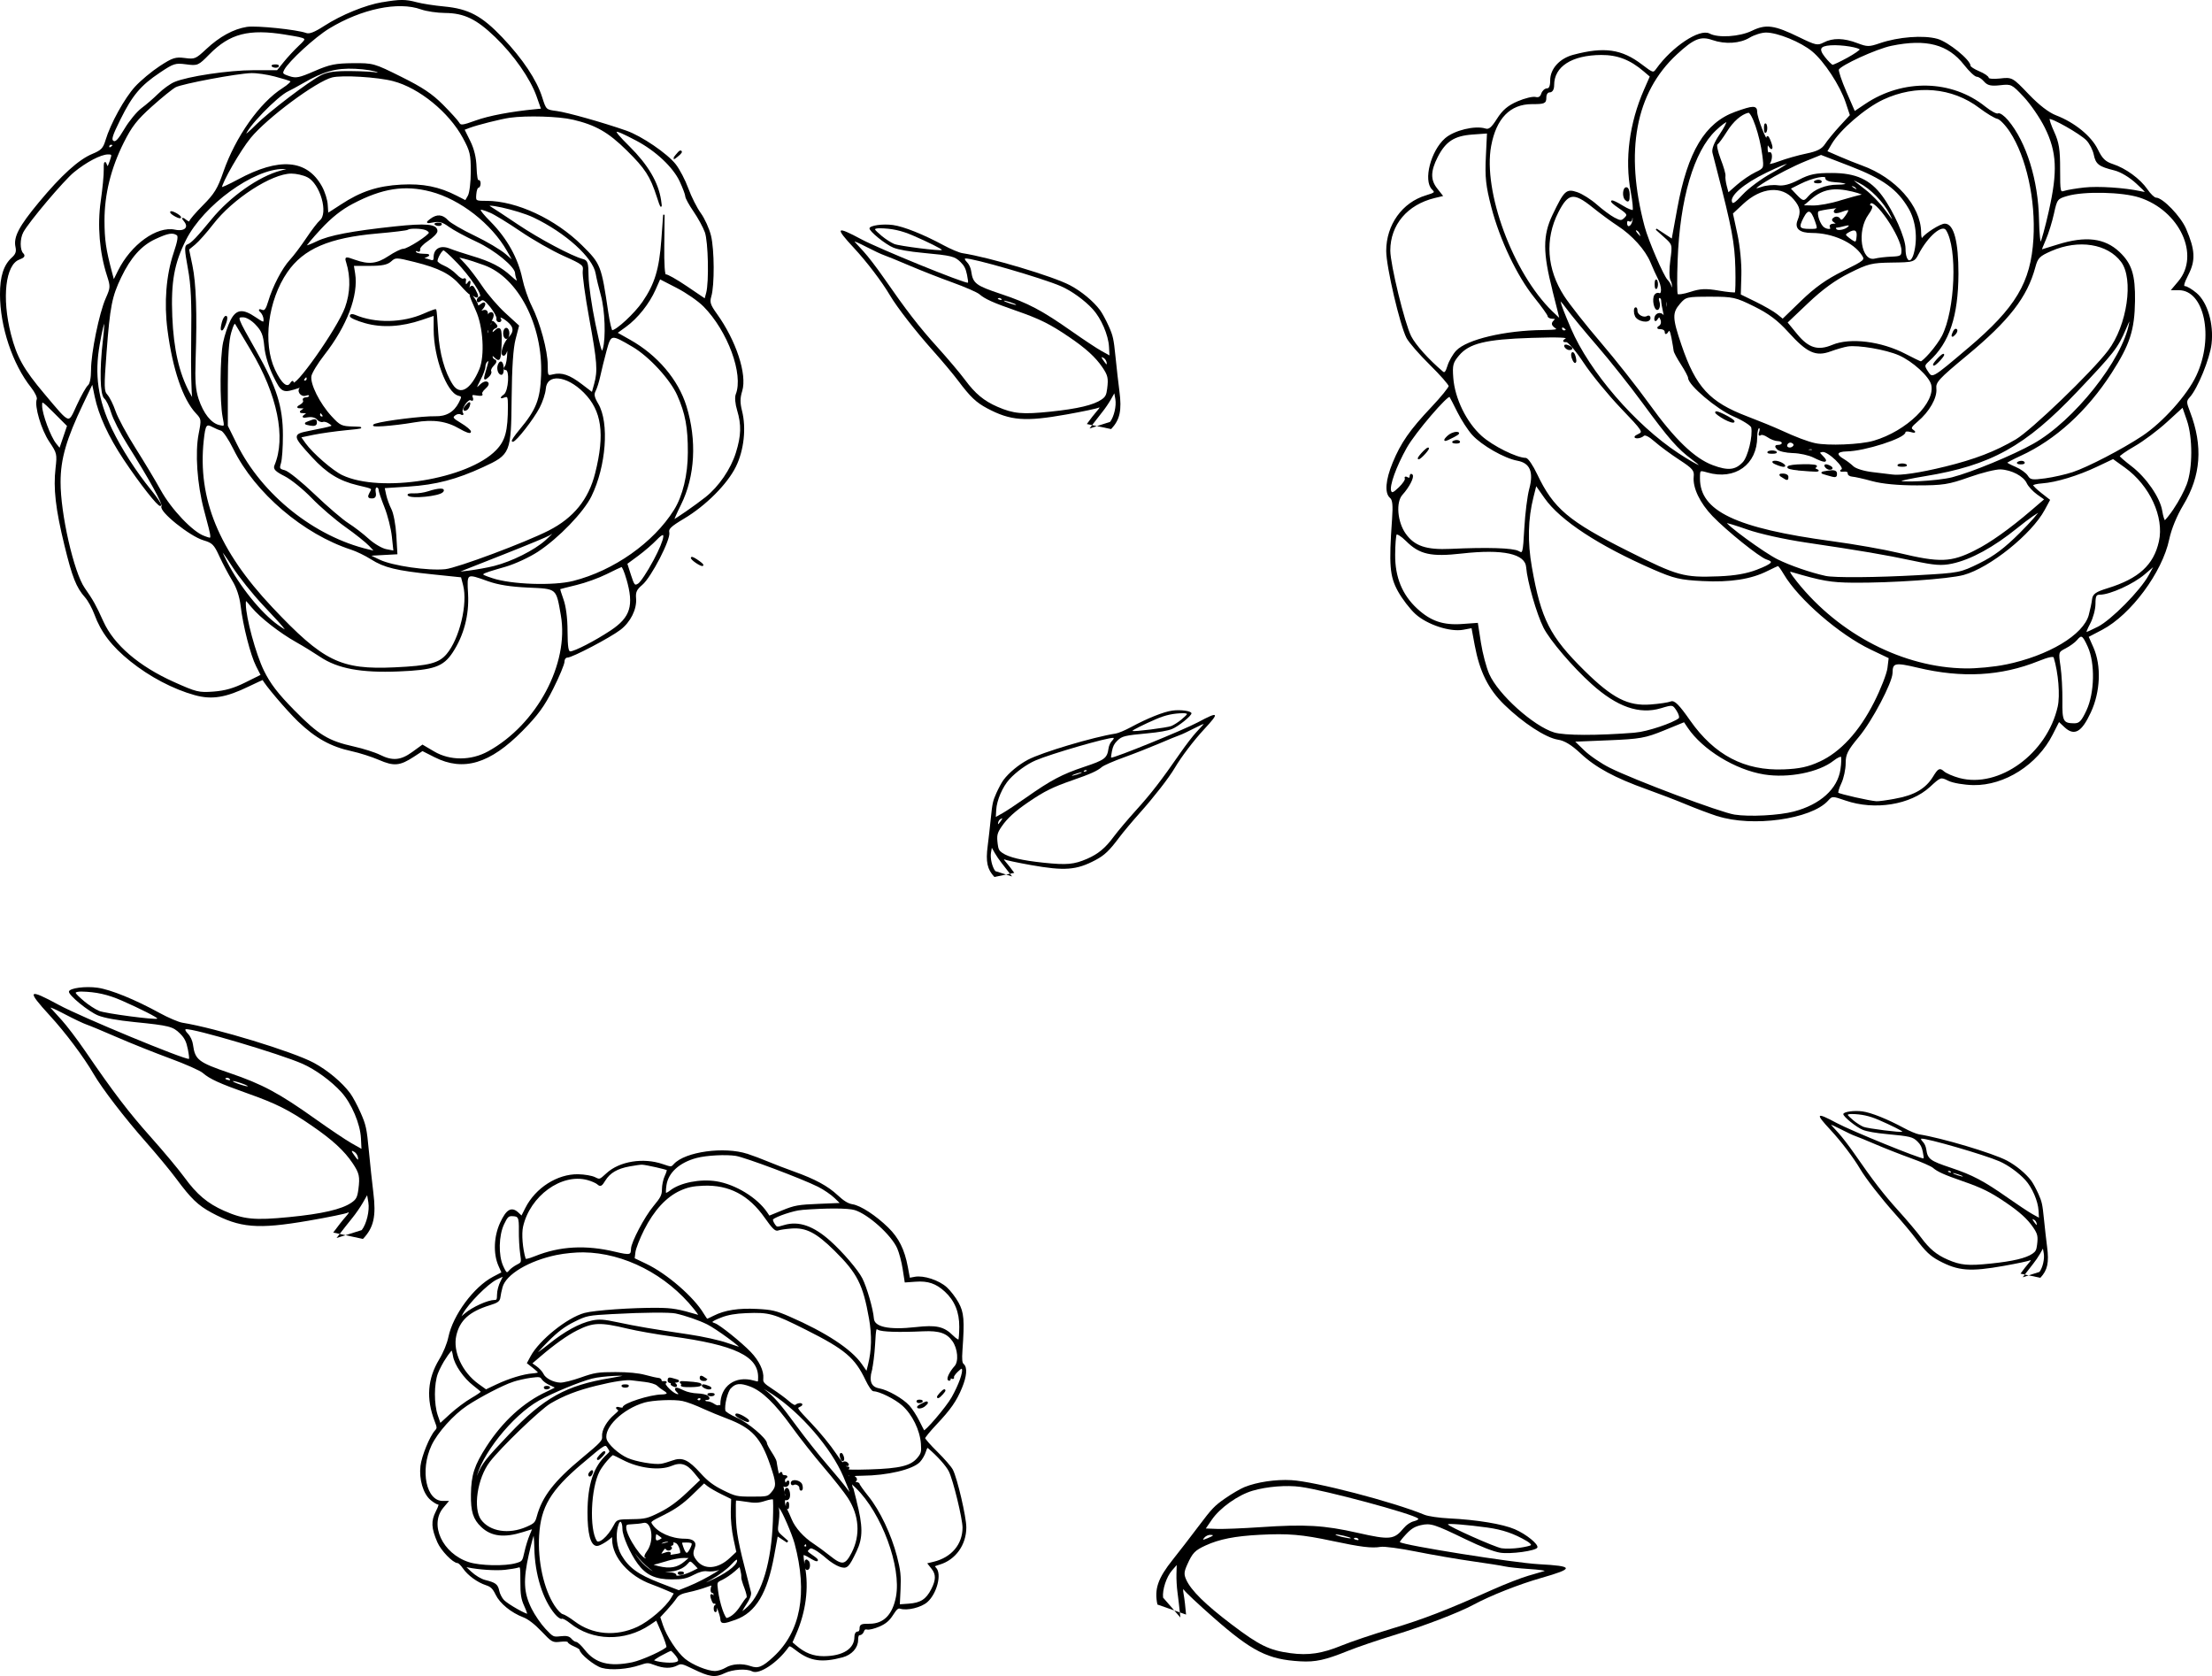 <svg xmlns="http://www.w3.org/2000/svg" xml:space="preserve" id="svg5" version="1.1" viewBox="0 0 152.288 115.374" height="115.374mm" width="152.288mm"><defs id="defs2"><linearGradient id="linearGradient7059"><stop id="stop7057" offset="0" style="stop-color:#2d0416;stop-opacity:1;"></stop></linearGradient></defs><g transform="translate(-775.958,-971.484)" id="layer1"><g transform="translate(-10.376,-18.806)" id="g4"><path id="path20665" d="m 812.66,990.489 c -1.146,0.191 -2.812,0.872 -3.979,1.627 -0.683,0.442 -1.045,0.581 -1.279,0.494 -0.633,-0.234 -3.425,-0.521 -4.068,-0.419 -0.911,0.146 -1.855,0.663 -2.764,1.513 -0.734,0.686 -0.818,0.722 -1.503,0.631 -0.647,-0.086 -0.832,-0.027 -1.715,0.55 -0.544,0.356 -1.301,0.987 -1.682,1.403 -0.722,0.789 -1.684,2.534 -2.026,3.674 -0.167,0.559 -0.314,0.712 -0.927,0.965 -0.939,0.388 -2.127,1.464 -3.667,3.32 -1.364,1.644 -1.747,2.37 -1.6,3.038 0.073,0.332 0,0.528 -0.261,0.766 -0.556,0.496 -0.809,1.279 -0.805,2.501 0,2.218 0.862,4.788 2.127,6.379 0.27,0.34 0.452,0.72 0.404,0.845 -0.174,0.453 0.306,2.08 0.853,2.893 0.535,0.794 0.553,0.874 0.44,1.855 -0.16,1.383 0,2.795 0.61,5.292 0.535,2.197 0.808,2.889 1.412,3.569 0.202,0.227 0.493,0.757 0.648,1.178 0.452,1.231 1.182,2.184 2.457,3.208 1.327,1.066 2.933,1.911 4.415,2.323 1.169,0.325 2.116,0.171 3.703,-0.6 0.542,-0.264 0.991,-0.466 0.996,-0.448 0.089,0.276 1.649,2.115 2.435,2.87 1.188,1.141 2.252,1.732 3.666,2.036 0.544,0.117 1.397,0.39 1.895,0.605 1.017,0.441 1.407,0.405 2.354,-0.214 l 0.619,-0.405 0.852,0.431 c 1.964,0.995 3.777,0.451 5.998,-1.8 1.065,-1.079 1.506,-1.684 2.114,-2.899 0.423,-0.844 0.768,-1.676 0.768,-1.848 0,-0.172 0.109,-0.313 0.243,-0.313 0.321,0 2.918,-1.362 3.625,-1.902 0.684,-0.522 1.12,-1.399 1.057,-2.129 -0.037,-0.439 0.051,-0.633 0.443,-0.962 0.613,-0.515 1.962,-3.129 1.845,-3.575 -0.068,-0.26 0.138,-0.456 1.035,-0.989 1.494,-0.888 2.972,-2.369 3.558,-3.566 0.546,-1.116 0.711,-2.624 0.416,-3.795 -0.143,-0.568 -0.141,-0.906 0.013,-1.401 0.339,-1.13 -0.421,-3.438 -1.734,-5.265 -0.459,-0.639 -0.517,-0.823 -0.394,-1.244 0.224,-0.77 0.211,-3.207 -0.023,-4.162 -0.116,-0.475 -0.429,-1.163 -0.695,-1.531 -0.266,-0.367 -0.653,-1.134 -0.86,-1.704 -0.207,-0.57 -0.595,-1.315 -0.862,-1.655 -0.58,-0.738 -2.339,-1.936 -3.372,-2.297 -1.632,-0.57 -4.083,-1.26 -4.797,-1.352 -0.745,-0.095 -0.759,-0.108 -1.032,-0.974 -0.374,-1.187 -1.336,-2.632 -2.724,-4.094 -1.413,-1.488 -2.318,-1.971 -3.984,-2.126 -0.681,-0.063 -1.534,-0.196 -1.897,-0.294 -0.755,-0.204 -1.142,-0.205 -2.343,0 z m 2.673,0.4 c 0.363,0.131 1.105,0.241 1.65,0.244 1.319,0.013 2.169,0.417 3.476,1.673 1.287,1.235 2.431,2.875 2.863,4.1 l 0.32,0.907 -0.443,0.043 c -1.668,0.16 -3.206,0.451 -4.103,0.776 -0.919,0.334 -1.063,0.349 -1.187,0.127 -0.078,-0.139 -0.576,-0.69 -1.107,-1.223 -0.742,-0.746 -1.404,-1.189 -2.861,-1.913 -1.871,-0.93 -1.914,-0.943 -3.303,-0.934 -1.21,0.013 -1.579,0.084 -2.63,0.54 -1.075,0.467 -1.289,0.509 -1.773,0.349 -0.484,-0.16 -0.528,-0.222 -0.372,-0.513 0.321,-0.6 2.124,-2.255 3.108,-2.853 2.244,-1.363 4.785,-1.891 6.363,-1.322 z m -9.334,1.739 c 1.584,0.258 1.573,0.248 0.937,0.851 -0.313,0.297 -0.779,0.799 -1.035,1.117 l -0.466,0.577 h -1.65 c -1.697,0 -4.526,0.424 -5.429,0.81 -0.281,0.12 -0.77,0.474 -1.088,0.788 -0.318,0.314 -0.84,0.766 -1.162,1.004 -0.321,0.239 -0.846,0.877 -1.166,1.418 -0.44,0.744 -0.639,0.948 -0.817,0.838 -0.193,-0.12 -0.111,-0.395 0.456,-1.538 0.834,-1.681 1.402,-2.354 2.743,-3.25 0.948,-0.633 1.074,-0.673 1.821,-0.575 0.79,0.104 0.815,0.094 1.567,-0.67 1.421,-1.443 2.744,-1.786 5.288,-1.372 z m -0.842,2.245 c 0.12,0.047 0.261,0.042 0.316,-0.013 0.055,-0.055 -0.043,-0.094 -0.217,-0.086 -0.192,0.013 -0.231,0.046 -0.099,0.099 z m 7.21,0.361 c 0.318,0.197 0.317,0.2 -0.023,0.108 -0.193,-0.052 -1.015,-0.102 -1.828,-0.108 -1.095,-0.013 -1.625,0.059 -2.042,0.271 -0.84,0.425 -3.587,2.513 -4.481,3.407 -0.431,0.431 -0.784,0.738 -0.784,0.682 0,-0.454 2.201,-2.735 2.969,-3.077 0.136,-0.06 0.582,-0.303 0.99,-0.538 1.432,-0.826 2.295,-1.065 3.632,-1.003 0.682,0.031 1.388,0.148 1.567,0.259 z m -7.11,0.273 c 0.53,0.138 1.032,0.293 1.115,0.345 0.084,0.051 -0.167,0.297 -0.557,0.544 -1.564,0.993 -3.227,3.348 -4.059,5.75 -0.396,1.142 -0.62,1.51 -1.407,2.302 -0.515,0.519 -0.936,1.01 -0.936,1.092 0,0.082 -0.13,0.047 -0.289,-0.077 -0.262,-0.205 -0.267,-0.199 -0.062,0.061 0.348,0.444 -0.013,0.771 -0.682,0.627 -1.23,-0.263 -2.994,1.011 -3.881,2.803 l -0.342,0.691 -0.169,-0.637 c -0.411,-1.551 -0.506,-2.21 -0.51,-3.539 0,-1.805 0.442,-3.609 1.335,-5.39 0.558,-1.112 0.916,-1.571 1.941,-2.491 0.691,-0.62 1.435,-1.222 1.652,-1.336 0.462,-0.243 4.247,-0.953 5.22,-0.978 0.367,-0.013 1.1,0.095 1.63,0.233 z m -7.163,9.388 c 0,0.045 0.148,0.162 0.33,0.259 0.181,0.098 0.33,0.14 0.33,0.094 0,-0.045 -0.149,-0.162 -0.33,-0.259 -0.182,-0.097 -0.33,-0.139 -0.33,-0.094 z m 15.331,-9.065 c 1.798,0.474 3.853,2.149 4.817,3.928 0.5,0.921 0.555,1.157 0.554,2.344 0,0.736 -0.09,1.477 -0.203,1.675 l -0.202,0.355 -0.622,-0.319 c -1.216,-0.625 -2.322,-0.846 -3.822,-0.764 -1.606,0.088 -2.766,0.471 -4.114,1.36 -0.484,0.319 -0.899,0.581 -0.922,0.581 -0.022,0 -0.051,-0.266 -0.063,-0.592 -0.013,-0.325 -0.191,-0.894 -0.398,-1.264 -1.017,-1.82 -2.884,-1.968 -5.696,-0.453 -0.658,0.355 -1.196,0.598 -1.196,0.54 0,-0.363 1.29,-2.606 1.993,-3.464 1.136,-1.387 4.522,-3.902 5.635,-4.184 0.697,-0.177 3.16,-0.027 4.239,0.257 z m 12.338,2.642 c 1.606,0.379 2.475,0.874 3.763,2.145 1.271,1.255 1.61,1.779 2.077,3.217 0.256,0.787 0.282,0.82 0.196,0.247 -0.183,-1.218 -0.888,-2.416 -2.173,-3.689 -1.318,-1.307 -1.223,-1.39 0.533,-0.465 1.345,0.708 2.556,1.845 3.015,2.832 0.212,0.456 0.386,0.923 0.387,1.038 0,0.116 0.256,0.58 0.566,1.031 0.31,0.451 0.663,1.099 0.783,1.44 0.233,0.659 0.293,3.443 0.09,4.195 l -0.12,0.442 -1.281,-0.867 c -0.704,-0.477 -1.354,-0.843 -1.443,-0.813 -0.102,0.034 -0.154,-0.73 -0.139,-2.049 l 0.023,-2.103 -0.126,1.732 c -0.148,2.031 -0.46,3.054 -1.31,4.293 -0.55,0.801 -1.82,1.976 -2.136,1.976 -0.064,0 -0.202,-0.575 -0.306,-1.278 -0.477,-3.227 -0.51,-3.311 -1.789,-4.578 -1.826,-1.809 -4.492,-3.052 -6.544,-3.052 -0.779,0 -0.792,-0.013 -0.755,-0.495 0.021,-0.272 0.097,-0.495 0.168,-0.495 0.071,0 0.13,-0.116 0.13,-0.257 0,-0.141 -0.055,-0.223 -0.123,-0.181 -0.068,0.043 -0.138,-0.372 -0.155,-0.919 -0.021,-0.674 -0.161,-1.259 -0.434,-1.81 l -0.403,-0.815 0.389,-0.148 c 0.531,-0.202 2.183,-0.617 2.789,-0.701 1.164,-0.161 3.375,-0.095 4.326,0.129 z m -31.628,1.806 c 0,0.04 -0.075,0.118 -0.165,0.175 -0.091,0.056 -0.165,0.024 -0.165,-0.072 0,-0.097 0.075,-0.175 0.165,-0.175 0.091,0 0.165,0.034 0.165,0.072 z m -0.201,1.115 c -0.161,0.461 -0.199,0.487 -0.302,0.206 -0.08,-0.216 -0.114,-0.105 -0.105,0.338 0.013,0.363 -0.086,1.352 -0.207,2.199 -0.24,1.678 -0.085,3.533 0.428,5.12 0.246,0.763 0.242,0.84 -0.091,1.593 -0.446,1.009 -1.005,3.739 -1.005,4.91 0,0.557 -0.085,0.973 -0.223,1.087 -0.122,0.102 -0.465,0.709 -0.76,1.35 -0.629,1.365 -0.484,1.413 -2.308,-0.751 -1.447,-1.717 -1.915,-2.55 -2.32,-4.131 -0.645,-2.523 -0.38,-4.826 0.598,-5.197 0.34,-0.129 0.401,-0.216 0.255,-0.362 -0.246,-0.246 -0.246,-1.035 -1.3e-4,-1.498 0.376,-0.707 2.785,-3.562 3.501,-4.148 0.863,-0.707 1.857,-1.228 2.361,-1.238 0.337,0 0.35,0.031 0.179,0.521 z m 11.737,0.688 c -1.506,0.406 -3.459,1.782 -4.733,3.335 -1.031,1.256 -1.414,1.654 -1.68,1.743 -0.181,0.06 -0.17,0.344 0.059,1.59 0.219,1.19 0.268,2.273 0.23,5.024 -0.027,1.929 0.013,3.693 0.08,3.92 0.071,0.227 -0.057,0.067 -0.284,-0.355 -0.726,-1.351 -1.105,-3.018 -1.197,-5.254 -0.098,-2.39 0.135,-3.686 0.953,-5.306 1.214,-2.404 4.681,-4.924 6.75,-4.905 0.568,0 0.566,0.013 -0.177,0.208 z m 1.847,0.363 c 0.911,0.471 1.498,2.533 0.869,3.055 -0.146,0.121 -0.564,0.668 -0.93,1.216 -0.366,0.548 -0.873,1.219 -1.126,1.492 -0.528,0.568 -1.182,1.822 -1.486,2.853 -0.158,0.535 -0.273,0.684 -0.469,0.609 -0.209,-0.08 -0.219,-0.058 -0.054,0.108 0.113,0.115 0.206,0.344 0.206,0.511 0,0.273 -0.06,0.262 -0.616,-0.116 -0.881,-0.599 -1.291,-0.549 -1.67,0.2 -0.172,0.34 -0.396,1.012 -0.498,1.493 -0.215,1.013 -0.234,4.076 -0.034,5.119 0.137,0.711 0.136,0.714 -0.296,0.612 -0.576,-0.136 -1.113,-0.81 -1.451,-1.821 -0.215,-0.645 -0.261,-1.256 -0.209,-2.804 0.105,-3.098 0.034,-5.182 -0.221,-6.401 l -0.234,-1.122 0.44,-0.362 c 0.242,-0.2 0.8,-0.829 1.24,-1.399 1.354,-1.755 4.045,-3.495 5.411,-3.498 0.345,0 0.852,0.114 1.126,0.257 z m -5.868,10.072 c -0.152,0.606 -0.032,0.642 0.19,0.056 0.102,-0.269 0.125,-0.489 0.051,-0.489 -0.073,0 -0.182,0.194 -0.241,0.432 z m 14.348,-9.084 c 2.04,0.531 4.214,2.223 5.288,4.116 l 0.468,0.825 -0.635,-0.551 c -0.349,-0.303 -1.316,-0.875 -2.149,-1.272 -0.833,-0.397 -1.651,-0.873 -1.818,-1.058 -0.36,-0.398 -0.731,-0.427 -1.17,-0.092 -0.299,0.229 -0.286,0.238 0.203,0.147 0.399,-0.075 0.654,0 1.072,0.308 0.302,0.223 1.164,0.689 1.915,1.036 1.267,0.585 2.675,1.747 2.675,2.207 0,0.085 0.048,0.291 0.107,0.457 0.073,0.208 -0.068,0.141 -0.454,-0.215 -0.692,-0.638 -1.4,-1.003 -2.696,-1.388 -0.55,-0.163 -1.234,-0.39 -1.522,-0.505 -0.607,-0.242 -1.044,-0.013 -1.044,0.551 0,0.231 -0.077,0.298 -0.261,0.227 -0.144,-0.055 -0.348,-0.105 -0.454,-0.112 -0.105,0 -0.044,-0.076 0.137,-0.153 0.276,-0.118 0.243,-0.144 -0.206,-0.153 -0.295,0 -0.536,-0.09 -0.536,-0.186 0,-0.097 0.076,-0.127 0.169,-0.071 0.093,0.058 0.149,0.013 0.123,-0.103 -0.025,-0.115 0.233,-0.392 0.573,-0.617 0.34,-0.226 0.619,-0.511 0.619,-0.634 0,-0.432 -0.732,-0.5 -2.887,-0.27 -2.954,0.316 -4.507,0.612 -5.357,1.023 -0.397,0.192 -0.748,0.323 -0.78,0.291 -0.032,-0.033 0.424,-0.577 1.012,-1.212 0.736,-0.795 1.424,-1.341 2.21,-1.754 2.038,-1.071 3.588,-1.313 5.395,-0.842 z m 0.376,2.331 c 0.12,0.047 0.261,0.043 0.316,-0.013 0.055,-0.055 -0.043,-0.094 -0.217,-0.086 -0.192,0.013 -0.231,0.047 -0.099,0.1 z m 6.712,-0.546 c 2.22,1.06 4.113,2.771 4.306,3.894 0.055,0.32 0.215,0.99 0.355,1.489 0.286,1.017 0.358,2.959 0.138,3.712 -0.125,0.429 -0.206,0.198 -0.608,-1.732 -0.255,-1.225 -0.467,-2.698 -0.471,-3.273 -0.013,-0.92 -0.049,-1.057 -0.354,-1.137 -0.762,-0.199 -3.032,-1.406 -4.49,-2.387 -0.849,-0.571 -1.686,-1.121 -1.86,-1.223 -0.771,-0.45 1.896,0.138 2.984,0.657 z m -2.992,-0.329 c 0.299,0.125 1.243,0.703 2.098,1.284 0.855,0.582 2.189,1.342 2.966,1.69 1.327,0.595 1.408,0.66 1.346,1.084 -0.036,0.248 0.163,1.709 0.444,3.246 0.553,3.032 0.597,3.615 0.338,4.547 l -0.17,0.613 -0.749,-0.572 c -0.844,-0.644 -1.359,-0.82 -1.961,-0.669 -0.397,0.099 -0.412,0.073 -0.412,-0.687 0,-0.98 -0.528,-2.926 -1.1,-4.054 -0.237,-0.467 -0.528,-1.316 -0.647,-1.886 -0.293,-1.4 -1.041,-2.746 -2.158,-3.881 -0.951,-0.966 -0.949,-1.115 0,-0.716 z m -4.445,1.193 c 0.144,0.055 0.261,0.16 0.261,0.232 0,0.194 -1.498,1.153 -1.802,1.153 -0.143,3e-4 -0.595,0.223 -1.003,0.494 -0.815,0.542 -1.387,0.603 -2.366,0.254 -0.619,-0.221 -0.632,-0.218 -0.522,0.131 0.315,1.006 0.286,2.11 -0.081,3.124 -0.529,1.459 -3.62,5.833 -3.631,5.139 0,-0.084 -0.068,-0.049 -0.148,0.078 -0.253,0.4 -0.674,0.056 -1.136,-0.929 -0.864,-1.843 -0.488,-4.808 0.857,-6.759 1.121,-1.626 2.904,-2.394 6.227,-2.683 1.109,-0.097 2.052,-0.211 2.096,-0.255 0.113,-0.113 0.937,-0.099 1.249,0.021 z m -17.117,0.356 c 0.139,0.089 0.085,0.439 -0.2,1.286 -0.509,1.517 -0.659,3.411 -0.417,5.272 0.349,2.692 1.052,4.76 1.941,5.71 0.394,0.421 0.4,0.465 0.205,1.456 -0.254,1.292 -0.105,3.438 0.36,5.204 0.595,2.256 0.598,2.087 -0.041,1.865 -0.799,-0.277 -2.29,-1.844 -3.029,-3.185 -0.35,-0.635 -1.13,-1.934 -1.733,-2.887 -0.603,-0.953 -1.22,-2.097 -1.372,-2.543 -0.152,-0.446 -0.4,-0.948 -0.551,-1.115 -0.251,-0.277 -0.257,-0.538 -0.072,-2.983 0.238,-3.142 0.372,-3.825 1.01,-5.154 0.663,-1.38 1.398,-2.204 2.376,-2.659 0.879,-0.409 1.207,-0.467 1.522,-0.266 z m 19.217,1.812 c 1.004,1.044 1.907,2.394 1.655,2.478 -0.107,0.037 -0.195,0.142 -0.195,0.236 0,0.116 0.069,0.115 0.213,0 0.161,-0.134 0.332,-0.029 0.7,0.433 0.268,0.336 0.466,0.703 0.44,0.816 -0.026,0.113 0.035,0.206 0.135,0.206 0.1,0 0.136,-0.075 0.08,-0.165 -0.165,-0.266 0.135,-0.179 0.536,0.156 0.451,0.377 0.472,0.734 0.066,1.14 -0.347,0.347 -0.607,1.179 -0.368,1.179 0.086,0 0.192,-0.204 0.234,-0.454 0.044,-0.262 0.071,-0.139 0.064,0.289 -0.013,0.408 -0.082,0.835 -0.168,0.949 -0.103,0.135 -0.093,0.206 0.029,0.206 0.317,0 0.229,1.497 -0.104,1.756 -0.275,0.214 -0.275,0.22 0,0.125 0.246,-0.086 0.288,0 0.287,0.618 0,1.763 -0.183,2.431 -0.831,3.099 -1.954,2.014 -7.981,2.991 -10.646,1.726 -0.663,-0.315 -2.056,-1.525 -2.545,-2.212 l -0.333,-0.468 0.904,-0.188 c 0.497,-0.103 1.519,-0.247 2.271,-0.32 1.175,-0.113 1.242,-0.135 0.482,-0.154 -0.818,-0.021 -0.934,-0.076 -1.531,-0.724 -0.825,-0.895 -1.5,-2.251 -1.399,-2.808 0.043,-0.233 0.445,-0.893 0.894,-1.468 1.56,-1.994 2.354,-4.087 2.116,-5.58 l -0.093,-0.578 h 1.133 c 0.86,0 1.212,-0.072 1.461,-0.297 0.317,-0.287 0.376,-0.286 1.658,0.034 1.678,0.418 2.47,0.822 3.167,1.615 0.303,0.345 0.593,0.629 0.644,0.631 0.051,0 0.185,0.061 0.299,0.134 0.255,0.162 0.262,0.03 0.023,-0.416 -0.148,-0.277 -0.212,-0.298 -0.341,-0.113 -0.111,0.16 -0.127,0.105 -0.054,-0.184 0.08,-0.317 0.064,-0.355 -0.069,-0.165 -0.158,0.226 -0.253,0.12 -0.194,-0.219 0.013,-0.075 -0.043,-0.095 -0.121,-0.046 -0.08,0.049 -0.312,-0.088 -0.515,-0.304 -0.204,-0.217 -0.586,-0.483 -0.849,-0.592 -0.263,-0.11 -0.479,-0.268 -0.479,-0.354 0,-0.238 0.326,-0.794 0.466,-0.794 0.068,0 0.464,0.353 0.878,0.784 z m 0.971,2.372 c 0,0.058 0.185,0.519 0.418,1.028 0.51,1.115 0.632,3.129 0.246,4.065 -0.597,1.447 -1.384,1.893 -1.914,1.083 -0.561,-0.856 -0.932,-2.182 -1.018,-3.641 -0.048,-0.817 -0.104,-1.504 -0.123,-1.528 -0.019,-0.023 -0.38,0.109 -0.8,0.295 -1.473,0.651 -3.366,0.685 -4.772,0.084 -0.162,-0.069 -0.289,-0.052 -0.289,0.037 0,0.089 0.458,0.289 1.017,0.446 1.169,0.328 2.486,0.251 3.89,-0.227 l 0.866,-0.295 v 1.006 c 0,1.902 0.891,4.307 1.661,4.508 0.283,0.073 0.287,0.117 0.06,0.555 -0.34,0.658 -0.89,0.976 -1.653,0.958 -0.844,-0.021 -3.478,0.302 -4.112,0.503 -0.629,0.2 1.15,0.077 2.688,-0.185 1.276,-0.218 2.21,-0.082 3.127,0.456 0.386,0.226 0.701,0.338 0.701,0.248 0,-0.09 -0.299,-0.341 -0.665,-0.559 -0.567,-0.338 -0.629,-0.427 -0.42,-0.601 0.135,-0.112 0.335,-0.149 0.444,-0.082 0.123,0.076 0.154,0.052 0.082,-0.063 -0.152,-0.246 0.381,-1.048 0.605,-0.909 0.108,0.067 0.136,0.013 0.075,-0.154 -0.08,-0.209 -0.013,-0.246 0.34,-0.182 0.242,0.043 0.387,0.027 0.323,-0.038 -0.064,-0.064 0.034,-0.248 0.218,-0.408 0.209,-0.182 0.27,-0.331 0.161,-0.399 -0.095,-0.059 -0.29,0.013 -0.432,0.15 -0.407,0.407 -0.426,0.307 -0.069,-0.358 0.182,-0.339 0.33,-0.743 0.33,-0.898 0,-0.155 0.082,-0.332 0.183,-0.394 0.125,-0.077 0.147,0.013 0.069,0.279 -0.321,1.112 -0.32,1.066 -0.029,0.826 0.148,-0.123 0.228,-0.29 0.178,-0.371 -0.05,-0.081 0.035,-0.274 0.189,-0.428 0.182,-0.181 0.214,-0.302 0.093,-0.343 -0.103,-0.035 -0.187,-0.145 -0.187,-0.246 0,-0.129 0.06,-0.124 0.198,0.014 0.332,0.332 0.378,0.237 0.42,-0.875 0.041,-1.069 -0.045,-1.248 -0.42,-0.874 -0.138,0.138 -0.198,0.142 -0.198,0.014 0,-0.102 0.093,-0.218 0.206,-0.26 0.165,-0.06 0.165,-0.12 0,-0.294 -0.171,-0.181 -0.206,-0.18 -0.206,0.013 0,0.123 -0.044,0.182 -0.097,0.13 -0.053,-0.052 -0.015,-0.246 0.082,-0.43 0.105,-0.197 0.117,-0.372 0.027,-0.428 -0.084,-0.051 -0.189,-3e-4 -0.235,0.113 -0.051,0.127 -0.089,0.098 -0.097,-0.076 -0.013,-0.197 -0.102,-0.252 -0.302,-0.182 -0.236,0.082 -0.251,0.06 -0.082,-0.121 0.29,-0.313 0.257,-0.569 -0.041,-0.321 -0.136,0.113 -0.248,0.136 -0.248,0.051 0,-0.173 -0.482,-0.852 -0.49,-0.69 z m 1.262,2.649 c -0.053,0.132 -0.091,0.093 -0.1,-0.099 -0.013,-0.174 0.032,-0.271 0.086,-0.217 0.055,0.055 0.06,0.197 0.013,0.316 z m 1.042,-0.031 c 0,0.181 0.075,0.33 0.165,0.33 0.091,0 0.165,-0.148 0.165,-0.33 0,-0.181 -0.075,-0.33 -0.165,-0.33 -0.091,0 -0.165,0.148 -0.165,0.33 z m -0.37,2.186 c -0.094,0.257 0.023,0.619 0.202,0.619 0.073,0 0.123,-0.185 0.109,-0.412 -0.026,-0.44 -0.187,-0.546 -0.312,-0.206 z m -2.269,2.846 c -0.118,0.142 -0.134,0.247 -0.037,0.247 0.093,0 0.21,-0.112 0.262,-0.247 0.053,-0.136 0.069,-0.248 0.037,-0.248 -0.031,0 -0.149,0.111 -0.262,0.248 z m 1.314,-9.768 c 2.359,0.869 4.068,4.168 3.939,7.604 -0.063,1.694 -0.346,2.412 -1.483,3.772 -0.36,0.431 -0.595,0.78 -0.522,0.775 0.213,-0.013 1.395,-1.53 1.808,-2.321 0.208,-0.398 0.396,-0.972 0.419,-1.277 0.084,-1.11 1.481,-0.994 2.699,0.224 1.256,1.256 1.486,2.874 0.795,5.609 -0.456,1.805 -1.493,3.085 -3.208,3.962 -1.624,0.83 -6.319,2.584 -7.145,2.67 -1.201,0.123 -3.667,-0.233 -4.554,-0.66 l -0.742,-0.357 0.969,-0.054 0.969,-0.052 -0.075,-1.27 c -0.041,-0.698 -0.19,-1.492 -0.331,-1.764 -0.14,-0.272 -0.305,-0.725 -0.365,-1.006 l -0.109,-0.511 1.691,-0.111 c 1.89,-0.124 3.291,-0.49 5.129,-1.339 1.862,-0.86 1.887,-0.922 1.926,-4.723 0.021,-2.096 0.109,-3.42 0.27,-4.036 l 0.239,-0.917 -0.922,-0.842 c -0.507,-0.463 -1.223,-1.293 -1.591,-1.844 -0.368,-0.551 -0.9,-1.249 -1.183,-1.55 l -0.513,-0.548 0.495,0.117 c 0.272,0.064 0.9,0.267 1.396,0.45 z m -3.871,15.653 c -0.272,0.091 -0.714,0.157 -0.981,0.146 -0.268,-0.013 -0.447,0.02 -0.399,0.067 0.217,0.217 2.078,0.035 2.342,-0.23 0.225,-0.225 -0.265,-0.216 -0.961,0.017 z m 18.971,-12.808 c 1.687,1.711 2.788,4.71 2.238,6.097 -0.076,0.193 -0.039,0.639 0.093,1.072 0.304,1.012 0.283,1.77 -0.084,2.947 -0.354,1.137 -1.183,2.351 -2.108,3.086 -0.697,0.553 -2.141,1.556 -2.242,1.556 -0.035,0 0.184,-0.501 0.487,-1.113 0.952,-1.924 1.086,-4.393 0.364,-6.729 -0.558,-1.806 -1.977,-3.481 -3.843,-4.534 l -0.931,-0.525 0.631,-0.457 c 0.8,-0.579 1.595,-1.58 2.021,-2.543 l 0.332,-0.751 1.191,0.613 c 0.655,0.337 1.487,0.913 1.85,1.281 z m -30.82,1.272 c 0.411,0.434 0.525,0.721 0.601,1.512 0.058,0.607 0.292,1.377 0.617,2.038 0.556,1.13 0.599,1.149 1.723,0.776 0.205,-0.068 0.255,-0.055 0.132,0.034 -0.277,0.201 0.017,0.62 0.346,0.494 0.145,-0.055 0.264,-0.03 0.264,0.058 0,0.088 -0.116,0.16 -0.257,0.16 -0.142,0 -0.214,0.069 -0.162,0.155 0.053,0.085 -0.036,0.231 -0.196,0.325 -0.271,0.158 -0.268,0.171 0.039,0.178 0.274,0 0.288,0.035 0.082,0.168 -0.205,0.133 -0.191,0.161 0.082,0.165 0.279,0 0.291,0.033 0.082,0.18 -0.194,0.137 -0.149,0.16 0.205,0.103 0.267,-0.043 0.532,0.023 0.645,0.16 0.105,0.127 0.276,0.2 0.379,0.16 0.103,-0.04 0.316,0.023 0.474,0.138 0.325,0.238 0.377,0.216 -1.414,0.576 -1.116,0.224 -1.111,0.262 0.225,1.723 0.997,1.091 1.863,1.625 3.116,1.922 1.108,0.263 1.051,0.223 0.851,0.597 -0.132,0.247 -0.108,0.309 0.122,0.309 0.21,0 0.268,-0.102 0.215,-0.377 -0.041,-0.211 0.013,-0.377 0.112,-0.377 0.102,0 0.184,0.088 0.184,0.193 0,0.107 0.182,0.648 0.404,1.203 0.222,0.556 0.453,1.471 0.513,2.034 l 0.109,1.023 -0.554,-0.107 c -0.305,-0.058 -0.861,-0.386 -1.237,-0.728 -0.375,-0.342 -1.004,-0.825 -1.397,-1.073 -0.393,-0.248 -1.438,-1.143 -2.322,-1.989 -0.884,-0.846 -1.801,-1.586 -2.038,-1.646 -0.379,-0.095 -0.415,-0.162 -0.296,-0.541 0.075,-0.238 0.135,-1.101 0.133,-1.917 0,-1.95 -0.433,-3.308 -1.808,-5.738 -1.371,-2.423 -1.373,-2.428 -0.878,-2.428 0.235,0 0.605,0.22 0.904,0.536 z m 3.604,6.708 c -0.298,0.116 -0.289,0.134 0.097,0.208 0.281,0.054 0.422,0.013 0.422,-0.139 0,-0.245 -0.051,-0.251 -0.518,-0.069 z m -14.117,-5.594 c -0.235,2.024 -0.196,3.722 0.089,3.959 0.136,0.113 0.351,0.557 0.479,0.987 0.127,0.43 0.624,1.405 1.102,2.166 1.541,2.452 2.465,4.131 2.365,4.295 -0.196,0.317 1.923,2.018 2.86,2.296 0.622,0.185 0.748,0.31 1.119,1.121 0.23,0.502 0.628,1.254 0.884,1.671 0.299,0.485 0.508,1.11 0.584,1.741 0.167,1.399 0.682,3.414 1.065,4.163 l 0.326,0.639 -1.102,0.547 c -0.796,0.395 -1.405,0.569 -2.194,0.628 -1.024,0.076 -1.196,0.035 -2.76,-0.668 -2.418,-1.085 -4.147,-2.57 -4.877,-4.189 -0.507,-1.123 -0.684,-1.44 -1.283,-2.301 -0.753,-1.082 -1.676,-5.129 -1.668,-7.319 0,-1.598 0.407,-2.987 1.563,-5.406 l 0.688,-1.44 0.196,0.947 c 0.266,1.286 0.94,2.752 1.991,4.332 1.087,1.634 2.375,3.273 2.485,3.163 0.045,-0.045 -0.271,-0.516 -0.703,-1.045 -1.007,-1.235 -2.024,-2.822 -2.678,-4.18 -0.967,-2.008 -1.219,-3.76 -0.844,-5.867 0.35,-1.967 0.53,-2.102 0.314,-0.236 z m 10.182,0.647 c 1.835,3.064 2.443,6.042 1.628,7.963 -0.093,0.217 0.059,0.368 0.682,0.684 0.44,0.223 1.281,0.903 1.87,1.512 0.588,0.609 1.626,1.501 2.307,1.982 0.681,0.481 1.423,1.074 1.65,1.316 l 0.412,0.44 -0.495,-0.117 c -3.753,-0.885 -7.375,-3.782 -9.105,-7.283 l -0.628,-1.27 v -2.813 c 0,-1.952 0.072,-3.063 0.236,-3.628 0.168,-0.579 0.276,-0.746 0.374,-0.577 0.076,0.13 0.557,0.936 1.069,1.791 z m 26.259,-0.26 c 1.154,0.68 2.615,2.266 3.102,3.368 0.558,1.261 0.736,2.223 0.731,3.945 0,1.555 -0.36,3.027 -0.964,3.99 -1.42,2.264 -4.16,4.193 -6.967,4.905 -1.372,0.348 -4.291,0.248 -5.594,-0.192 -1,-0.338 -1.012,-0.326 0.909,-0.881 0.646,-0.187 1.648,-0.652 2.227,-1.033 1.412,-0.93 3.129,-2.71 3.659,-3.795 1.004,-2.051 1.227,-5.033 0.473,-6.311 -0.276,-0.468 -0.32,-0.681 -0.189,-0.926 0.094,-0.175 0.237,-0.634 0.32,-1.021 0.082,-0.387 0.276,-1.169 0.429,-1.739 0.322,-1.192 0.356,-1.198 1.862,-0.31 z m -22.411,2.253 c 0,0.091 -0.079,0.165 -0.175,0.165 -0.097,0 -0.129,-0.074 -0.073,-0.165 0.057,-0.091 0.135,-0.165 0.175,-0.165 0.04,0 0.073,0.075 0.073,0.165 z m -16.767,4.033 -0.275,0.807 -0.295,-0.365 c -0.387,-0.479 -0.974,-2.059 -0.974,-2.624 0,-0.428 0.036,-0.41 0.91,0.464 l 0.91,0.91 z m 17.839,-1.559 c 0.057,0.091 0.023,0.165 -0.072,0.165 -0.097,0 -0.175,-0.075 -0.175,-0.165 0,-0.091 0.034,-0.165 0.072,-0.165 0.04,0 0.118,0.075 0.175,0.165 z m -7.545,0.813 c 0.157,0.084 0.409,0.191 0.559,0.236 0.15,0.044 0.54,0.626 0.867,1.29 1.474,2.995 4.807,5.838 8.087,6.899 0.357,0.116 0.974,0.416 1.371,0.668 0.893,0.566 1.72,0.767 4.239,1.028 l 1.97,0.204 0.15,0.576 c 0.335,1.288 -0.244,3.712 -1.143,4.78 -0.544,0.647 -1.238,0.827 -3.606,0.937 -3.754,0.175 -4.944,-0.408 -8.475,-4.152 -3.692,-3.916 -5.163,-7.497 -4.731,-11.524 0.12,-1.111 0.199,-1.217 0.712,-0.943 z m 22.892,7.862 c -0.792,0.699 -2.32,1.463 -3.552,1.776 -0.945,0.24 -2.906,0.505 -2.475,0.334 0.136,-0.054 1.547,-0.61 3.134,-1.236 1.588,-0.626 2.998,-1.211 3.135,-1.3 0.503,-0.328 0.394,-0.136 -0.242,0.425 z m 7.433,1.397 c -0.409,0.766 -0.882,1.479 -1.053,1.584 -0.279,0.172 -0.336,0.109 -0.568,-0.616 l -0.258,-0.807 0.768,-0.566 c 0.422,-0.311 0.99,-0.801 1.263,-1.087 0.79,-0.833 0.721,-0.142 -0.151,1.493 z m -26.868,2.996 c 1.754,1.856 1.936,2.125 0.974,1.443 -1.183,-0.839 -2.681,-2.698 -3.545,-4.399 -0.587,-1.156 -0.398,-1.027 0.463,0.317 0.448,0.7 1.397,1.888 2.108,2.639 z m 25.027,-1.783 c 0.536,1.845 0.281,2.678 -1.103,3.597 -1.077,0.715 -2.503,1.451 -2.812,1.451 -0.173,0 -0.228,-0.338 -0.235,-1.444 0,-0.899 -0.111,-1.718 -0.277,-2.17 -0.147,-0.4 -0.248,-0.74 -0.224,-0.757 0.023,-0.017 0.543,-0.15 1.155,-0.297 0.611,-0.147 1.539,-0.482 2.062,-0.744 0.523,-0.262 1.001,-0.488 1.062,-0.502 0.062,-0.014 0.229,0.376 0.371,0.867 z m -9.551,0.122 c 0.68,0.244 1.527,0.378 2.74,0.433 2.026,0.091 1.968,0.042 2.3,1.952 0.584,3.355 -1.659,7.553 -5.028,9.411 -1.194,0.659 -2.66,0.663 -3.767,0.013 l -0.779,-0.458 -0.689,0.499 c -0.796,0.577 -1.387,0.627 -2.255,0.192 -0.337,-0.169 -1.148,-0.426 -1.804,-0.572 -1.754,-0.39 -2.438,-0.807 -4.112,-2.507 -1.134,-1.151 -1.658,-1.834 -2.104,-2.744 -0.554,-1.127 -1.241,-3.651 -1.249,-4.589 0,-0.394 0.014,-0.388 0.479,0.177 0.58,0.704 1.93,1.756 3.08,2.401 0.462,0.259 1.196,0.71 1.631,1.001 1.198,0.804 2.802,1.102 5.365,0.998 2.423,-0.098 3.054,-0.317 3.691,-1.28 0.763,-1.153 1.135,-2.567 1.054,-4.001 -0.084,-1.486 -0.095,-1.479 1.446,-0.925 z m 12.923,-29.265 c -0.205,0.262 -0.199,0.268 0.063,0.061 0.275,-0.215 0.362,-0.351 0.226,-0.351 -0.035,0 -0.164,0.13 -0.289,0.289 z m 1.082,27.738 c 0.117,0.19 0.753,0.575 0.753,0.455 0,-0.039 -0.195,-0.197 -0.433,-0.353 -0.238,-0.156 -0.382,-0.202 -0.321,-0.103 z" style="fill:#000000;stroke:#000000;stroke-width:0.1;stroke-dasharray:none;stroke-opacity:1"></path><path id="path20667" d="m 904.572,1046.423 c -0.542,-0.177 -1.509,-0.542 -2.15,-0.81 -0.64,-0.268 -1.85,-0.733 -2.687,-1.032 -2.211,-0.791 -3.52,-1.499 -4.553,-2.466 -0.635,-0.594 -1.114,-0.884 -1.58,-0.956 -0.826,-0.127 -2.396,-1.153 -3.667,-2.394 -1.094,-1.068 -1.685,-2.257 -2.022,-4.064 l -0.228,-1.225 -0.613,0.115 c -0.896,0.168 -2.454,-0.343 -3.255,-1.067 -0.371,-0.336 -0.911,-1.038 -1.198,-1.56 -0.558,-1.016 -0.62,-1.777 -0.397,-4.933 0.069,-0.97 0.03,-1.347 -0.155,-1.5 -0.365,-0.303 -0.293,-1.191 0.192,-2.371 0.56,-1.361 1.173,-2.242 2.652,-3.808 0.665,-0.704 1.209,-1.372 1.209,-1.485 0,-0.114 -0.593,-0.789 -1.317,-1.502 -0.724,-0.713 -1.441,-1.539 -1.593,-1.834 -0.456,-0.887 -1.39,-4.898 -1.39,-5.967 0,-1.776 1.087,-3.297 2.702,-3.78 0.637,-0.191 0.682,-0.241 0.438,-0.486 -0.593,-0.593 -0.074,-2.6 0.891,-3.448 0.616,-0.541 2.039,-0.886 2.739,-0.664 0.263,0.084 0.456,-0.074 0.847,-0.692 0.374,-0.591 0.738,-0.9 1.395,-1.183 0.489,-0.21 1.037,-0.344 1.218,-0.296 0.215,0.057 0.367,-0.033 0.437,-0.254 0.059,-0.187 0.223,-0.34 0.365,-0.34 0.172,0 0.257,-0.199 0.257,-0.601 0,-0.769 0.63,-1.464 1.548,-1.709 2.118,-0.564 3.306,-0.396 4.691,0.661 0.774,0.591 0.821,0.604 1.051,0.283 1.078,-1.508 2.96,-2.76 3.618,-2.408 0.6,0.321 2.093,0.224 2.949,-0.192 0.96,-0.466 1.508,-0.39 3.232,0.452 1.125,0.549 1.274,0.58 1.702,0.357 0.622,-0.325 1.366,-0.311 2.289,0.042 0.695,0.265 0.826,0.266 1.598,0 1.257,-0.428 2.977,-0.558 3.917,-0.294 0.735,0.206 2.25,1.436 2.25,1.827 0,0.077 0.282,0.259 0.627,0.403 0.345,0.144 0.627,0.337 0.627,0.428 0,0.092 0.37,0.124 0.823,0.073 0.819,-0.092 0.829,-0.087 1.934,1.068 0.717,0.749 1.394,1.27 1.909,1.468 1.264,0.486 2.408,1.419 2.846,2.323 0.308,0.636 0.536,0.858 1.053,1.026 0.883,0.287 1.875,1.011 2.366,1.728 0.221,0.322 0.497,0.586 0.615,0.586 0.449,0 1.675,1.273 2.038,2.116 0.621,1.444 0.657,2.149 0.158,3.125 -0.301,0.588 -0.364,0.851 -0.205,0.851 0.127,0 0.478,0.209 0.781,0.464 0.741,0.624 1.174,2.099 1.015,3.462 -0.116,1.003 -0.952,3.049 -1.484,3.638 -0.259,0.286 -0.259,0.38 0.013,1.078 0.888,2.331 0.74,4.353 -0.464,6.349 -0.448,0.743 -0.827,1.665 -0.976,2.374 -0.475,2.266 -2.631,5.175 -4.598,6.205 l -0.961,0.503 0.342,0.773 c 0.55,1.243 0.477,3.029 -0.182,4.437 -0.625,1.336 -1.087,1.6 -1.735,0.992 l -0.42,-0.395 -0.467,0.921 c -1.043,2.058 -3.284,3.486 -5.415,3.45 -0.642,-0.014 -1.404,-0.142 -1.708,-0.294 -0.541,-0.27 -0.562,-0.263 -1.313,0.43 -1.326,1.222 -3.777,1.617 -5.767,0.929 -0.918,-0.317 -0.945,-0.317 -1.254,0.024 -1.144,1.265 -5.19,1.823 -7.572,1.045 z m 5.284,-0.224 c 1.831,-0.484 3.032,-1.571 3.235,-2.929 0.068,-0.452 0.077,-0.868 0.022,-0.924 -0.057,-0.057 -0.312,0.064 -0.569,0.266 -1.016,0.799 -3.087,1.208 -4.755,0.94 -1.963,-0.316 -4.21,-1.692 -5.222,-3.197 l -0.274,-0.408 -1.413,0.578 c -1.277,0.522 -1.644,0.588 -3.813,0.676 l -2.4,0.099 0.695,0.674 c 0.382,0.371 1.18,0.916 1.773,1.212 1.722,0.859 7.622,3.074 8.603,3.229 1.039,0.164 3.087,0.057 4.12,-0.216 z m 7,-0.884 c 1.301,-0.238 2.087,-0.7 2.597,-1.526 0.347,-0.562 0.419,-0.6 0.681,-0.366 0.161,0.144 0.65,0.356 1.087,0.473 2.756,0.734 6.094,-1.688 6.828,-4.955 0.174,-0.774 0.046,-2.346 -0.278,-3.403 -0.045,-0.143 -0.39,-0.077 -1.105,0.211 -2.576,1.036 -5.252,1.183 -8.303,0.454 -1.579,-0.377 -1.778,-0.331 -1.784,0.412 -0.013,0.647 -1.387,3.267 -2.301,4.363 -0.789,0.946 -0.927,1.223 -0.927,1.854 0,0.408 -0.131,1.019 -0.292,1.358 -0.161,0.339 -0.252,0.656 -0.203,0.705 0.1,0.1 2.216,0.578 2.657,0.6 0.154,0.014 0.759,-0.073 1.344,-0.18 z m -5.242,-2.543 c 1.458,-0.668 2.758,-2.082 3.79,-4.12 0.46,-0.909 0.876,-1.975 0.924,-2.369 l 0.088,-0.717 -1.264,-0.603 c -2.152,-1.026 -4.958,-3.457 -5.972,-5.175 -0.189,-0.32 -0.379,-0.582 -0.423,-0.582 -0.043,0 -0.378,0.152 -0.744,0.337 -1.126,0.571 -2.554,0.794 -4.455,0.697 -1.547,-0.078 -1.961,-0.176 -3.376,-0.792 -3.744,-1.629 -6.404,-3.373 -7.471,-4.897 l -0.636,-0.908 -0.215,0.855 c -0.381,1.511 -0.417,3.1 -0.111,4.839 0.635,3.602 1.238,4.79 3.634,7.155 1.929,1.905 3.017,2.462 4.575,2.345 0.616,-0.046 1.251,-0.141 1.411,-0.211 0.222,-0.096 0.526,0.209 1.277,1.281 1.689,2.41 3.779,3.504 6.494,3.397 1.087,-0.043 1.685,-0.172 2.474,-0.533 z m -12.686,-2.001 c 0.805,-0.064 2.631,-0.672 3.018,-1.005 0.084,-0.072 0.019,-0.331 -0.142,-0.577 -0.287,-0.439 -0.309,-0.442 -1.133,-0.194 -1.468,0.442 -2.981,-0.087 -4.717,-1.645 -1.299,-1.166 -2.87,-3.003 -3.308,-3.868 -0.47,-0.927 -1.118,-3.183 -1.191,-4.147 -0.074,-0.972 -1.62,-1.313 -4.492,-0.99 -2.108,0.237 -2.883,0.065 -3.793,-0.845 -0.339,-0.339 -0.665,-0.538 -0.723,-0.443 -0.058,0.095 -0.108,0.731 -0.111,1.413 -0.013,1.57 0.497,2.799 1.534,3.755 0.941,0.868 1.812,1.165 3.137,1.069 l 1.029,-0.074 0.207,1.329 c 0.114,0.731 0.371,1.703 0.573,2.159 0.626,1.421 3.071,3.618 4.508,4.052 0.719,0.217 2.976,0.222 5.605,0.014 z m 31.098,-1.562 c 0.564,-1.203 0.607,-3.27 0.093,-4.41 -0.374,-0.829 -0.486,-0.893 -0.833,-0.475 -0.129,0.154 -0.471,0.404 -0.762,0.554 -0.523,0.27 -0.527,0.286 -0.381,1.287 0.081,0.557 0.139,1.618 0.129,2.356 -0.02,1.431 0.073,1.606 0.859,1.61 0.382,0 0.537,-0.157 0.896,-0.923 z m -5.605,-3.12 c 2.966,-0.61 5.384,-2.055 5.764,-3.446 0.099,-0.363 0.202,-0.851 0.228,-1.084 0.039,-0.346 0.232,-0.481 1.046,-0.732 2.152,-0.664 3.192,-1.616 3.557,-3.256 0.377,-1.697 -0.633,-3.891 -2.361,-5.133 l -0.838,-0.602 -1.126,0.534 c -1.31,0.622 -2.815,1.079 -3.768,1.145 -0.369,0.026 -0.672,0.101 -0.672,0.168 -1.3e-4,0.068 0.261,0.326 0.581,0.576 l 0.581,0.455 -0.352,0.653 c -0.894,1.659 -3.767,3.966 -5.55,4.455 -1.008,0.277 -5.013,0.555 -7.623,0.53 -1.515,-0.015 -2.12,-0.12 -4.208,-0.736 -0.275,-0.081 -0.197,0.093 0.346,0.772 2.912,3.635 7.342,5.91 11.618,5.965 0.768,0.014 2.018,-0.11 2.777,-0.266 z m 6.36,-2.607 c 0.939,-0.477 2.937,-2.498 3.523,-3.565 l 0.44,-0.8 -0.784,0.67 c -0.774,0.662 -2.375,1.39 -3.058,1.39 -0.287,0 -0.352,0.123 -0.352,0.674 0,0.371 -0.161,0.976 -0.359,1.344 -0.197,0.368 -0.315,0.669 -0.262,0.669 0.054,0 0.437,-0.172 0.851,-0.383 z m -23.477,-3.928 c 1.096,-0.423 1.253,-0.611 0.666,-0.797 -0.471,-0.15 -2.735,-1.969 -3.703,-2.977 -0.857,-0.892 -1.355,-1.935 -1.277,-2.677 0.046,-0.444 -0.08,-0.594 -1.019,-1.207 -0.59,-0.385 -1.354,-0.949 -1.699,-1.255 -0.397,-0.352 -0.689,-0.493 -0.797,-0.385 -0.093,0.093 -0.296,0.165 -0.448,0.159 -0.185,-0.014 -0.144,-0.077 0.122,-0.205 0.383,-0.185 0.334,-0.262 -1.193,-1.859 -0.876,-0.916 -2.022,-2.316 -2.547,-3.11 -0.525,-0.794 -1.077,-1.445 -1.226,-1.446 -0.24,0 -0.241,-0.024 0,-0.192 0.191,-0.134 -0.508,-0.164 -2.419,-0.104 -3.16,0.1 -4.305,0.381 -5.022,1.233 -0.423,0.503 -0.471,0.689 -0.405,1.565 0.108,1.442 0.91,3.086 1.971,4.039 0.774,0.696 2.44,1.523 3.066,1.523 0.123,0 0.457,0.492 0.743,1.093 1.127,2.373 2.168,3.255 6.277,5.317 3.434,1.723 3.848,1.838 6.271,1.744 1.113,-0.043 1.932,-0.186 2.643,-0.46 z m -12.703,-14.598 c -0.058,-0.152 -0.066,-0.317 -0.018,-0.366 0.049,-0.049 0.133,0.076 0.185,0.277 0.111,0.427 -0.013,0.493 -0.167,0.089 z m -0.508,-0.797 c -0.064,-0.101 0.013,-0.131 0.169,-0.07 0.31,0.119 0.367,0.248 0.11,0.248 -0.093,0 -0.218,-0.08 -0.278,-0.177 z m 24.345,15.772 c 2.788,-0.154 2.875,-0.172 4.206,-0.829 1,-0.494 1.732,-1.045 2.772,-2.084 0.777,-0.777 1.372,-1.454 1.321,-1.504 -0.05,-0.05 -0.746,0.437 -1.547,1.084 -1.641,1.325 -3.178,2.165 -4.465,2.441 -0.715,0.153 -1.19,0.119 -2.645,-0.191 -1.979,-0.421 -3.602,-0.698 -7.403,-1.26 -1.467,-0.217 -3.208,-0.603 -4.027,-0.893 -0.794,-0.281 -1.47,-0.484 -1.503,-0.451 -0.127,0.129 2.61,2.132 3.543,2.594 0.876,0.433 2.272,0.915 3.317,1.145 0.617,0.136 3.469,0.114 6.43,-0.051 z m 3.909,-1.723 c 1.029,-0.515 2.38,-1.475 3.857,-2.741 l 0.938,-0.804 -0.525,-0.371 c -0.289,-0.204 -0.607,-0.549 -0.706,-0.766 -0.227,-0.495 -1.07,-0.94 -1.843,-0.973 -0.326,-0.014 -1.304,0.228 -2.174,0.537 -1.414,0.502 -1.795,0.562 -3.59,0.562 -1.305,0 -2.383,-0.103 -3.076,-0.293 -0.587,-0.161 -1.203,-0.299 -1.369,-0.307 -0.165,-0.014 -0.286,-0.097 -0.269,-0.2 0.018,-0.102 -0.13,-0.168 -0.326,-0.146 -0.197,0.022 -0.253,0 -0.126,-0.064 0.323,-0.142 -0.952,-1.364 -1.344,-1.288 -0.272,0.053 -0.271,0.084 0.018,0.371 0.394,0.394 0.159,0.401 -0.61,0.017 -0.327,-0.163 -0.973,-0.304 -1.436,-0.313 -0.463,-0.013 -0.936,-0.118 -1.052,-0.241 -0.164,-0.174 -0.149,-0.224 0.064,-0.224 0.152,0 0.276,-0.081 0.276,-0.179 0,-0.099 -0.143,-0.179 -0.318,-0.179 -0.175,0 -0.487,-0.118 -0.693,-0.263 -0.206,-0.144 -0.438,-0.205 -0.516,-0.134 -0.079,0.07 -0.091,-0.014 -0.03,-0.185 0.061,-0.172 0.034,-0.313 -0.061,-0.313 -0.096,0 -0.174,0.29 -0.174,0.645 0,1.877 -1.492,2.949 -3.36,2.413 -0.576,-0.165 -0.581,-0.161 -0.581,0.457 0,2.283 2.486,3.471 9.137,4.367 1.527,0.206 3.583,0.567 4.569,0.803 2.871,0.688 3.625,0.661 5.322,-0.188 z m -13.295,-5.093 c -0.23,-0.148 -0.223,-0.174 0.045,-0.176 0.172,0 0.313,0.078 0.313,0.176 0,0.218 -0.02,0.218 -0.358,0 z m 3.046,-0.165 c -0.442,-0.127 -0.44,-0.131 0.104,-0.215 0.378,-0.06 0.552,-0.014 0.552,0.147 0,0.255 -0.013,0.256 -0.657,0.068 z m -1.926,-0.324 c -1.128,-0.102 -0.922,-0.315 0.318,-0.33 0.593,-0.014 0.987,0.043 0.875,0.112 -0.144,0.089 -0.133,0.154 0.041,0.223 0.264,0.105 -0.019,0.104 -1.234,0 z m 1.838,-0.225 c -0.064,-0.101 0.013,-0.131 0.169,-0.07 0.31,0.119 0.367,0.247 0.11,0.247 -0.093,0 -0.218,-0.08 -0.278,-0.177 z m -3.405,-0.181 c -0.236,-0.101 -0.267,-0.157 -0.089,-0.164 0.148,-0.013 0.39,0.068 0.537,0.164 0.328,0.212 0.045,0.212 -0.448,0 z m -0.493,-0.835 c 0.123,-0.05 0.325,-0.05 0.448,0 0.123,0.049 0.023,0.091 -0.224,0.091 -0.246,0 -0.347,-0.041 -0.224,-0.091 z m -16.448,2.581 c 0.326,-1.194 0.049,-1.846 -0.855,-2.01 -0.879,-0.16 -2.431,-1.046 -3.079,-1.757 -0.288,-0.317 -0.745,-1.02 -1.015,-1.562 -0.27,-0.542 -0.52,-1.025 -0.556,-1.073 -0.141,-0.19 -2.427,2.479 -3.011,3.516 -0.739,1.314 -1.222,2.66 -1.084,3.021 0.079,0.205 0.21,0.156 0.609,-0.227 0.28,-0.269 0.472,-0.561 0.427,-0.65 -0.045,-0.089 0.013,-0.104 0.126,-0.034 0.114,0.07 0.207,0.03 0.207,-0.092 0,-0.12 0.046,-0.173 0.104,-0.115 0.134,0.133 -0.223,0.826 -0.687,1.336 -0.477,0.524 -0.364,1.913 0.223,2.738 0.616,0.865 1.438,1.145 3.137,1.066 2.533,-0.118 4.29,-0.062 4.658,0.145 0.346,0.195 0.362,0.137 0.461,-1.623 0.057,-1.004 0.207,-2.208 0.335,-2.676 z m -7.425,-2.463 c 0.178,-0.197 0.365,-0.358 0.414,-0.358 0.049,0 -0.057,0.161 -0.235,0.358 -0.178,0.197 -0.365,0.358 -0.414,0.358 -0.05,0 0.056,-0.161 0.235,-0.358 z m 2.206,-0.839 c 0.13,-0.051 0.284,-0.046 0.343,0.014 0.059,0.06 -0.046,0.101 -0.235,0.095 -0.209,-0.014 -0.251,-0.051 -0.108,-0.108 z m -0.44,-0.326 c 0.148,-0.148 0.416,-0.268 0.595,-0.268 0.233,0 0.18,0.077 -0.187,0.269 -0.648,0.338 -0.747,0.338 -0.408,0 z m 50.049,4.965 c 0.316,-0.467 0.71,-1.21 0.876,-1.653 0.417,-1.114 0.421,-3.242 0.013,-4.434 l -0.326,-0.943 -1.13,1.035 c -0.621,0.569 -1.62,1.316 -2.219,1.659 -0.599,0.343 -1.071,0.675 -1.05,0.738 0.022,0.062 0.395,0.385 0.83,0.717 1.004,0.765 1.957,2.146 2.1,3.043 0.061,0.382 0.161,0.693 0.223,0.691 0.061,0 0.37,-0.387 0.687,-0.853 z m -15.303,-2.112 c 1.358,-0.352 4.168,-1.513 5.591,-2.31 2.81,-1.575 6.167,-5.8 6.623,-8.336 0.089,-0.496 0.023,-0.415 -0.317,0.388 -0.538,1.27 -0.808,1.616 -3.349,4.291 -3.568,3.757 -5.91,5.055 -10.461,5.8 -0.876,0.143 -1.635,0.303 -1.687,0.355 -0.218,0.218 2.601,0.072 3.601,-0.188 z m 8.3,-0.355 c 1.047,-0.348 3.434,-1.589 4.795,-2.492 1.424,-0.945 3.113,-2.83 3.743,-4.177 1.25,-2.672 0.559,-5.951 -1.255,-5.951 h -0.44 l 0.449,-0.533 c 1.54,-1.83 0.101,-4.935 -2.707,-5.845 -1.191,-0.386 -3.828,-0.443 -4.982,-0.107 -0.705,0.204 -0.741,0.252 -0.958,1.244 -0.124,0.567 -0.374,1.374 -0.556,1.792 -0.182,0.419 -0.315,0.76 -0.296,0.759 0.019,0 0.546,-0.163 1.17,-0.358 1.911,-0.599 3.208,-0.443 4.209,0.506 0.834,0.791 1.073,1.549 1.049,3.329 -0.027,1.999 -0.349,2.99 -1.603,4.936 -1.686,2.616 -3.857,4.593 -6.238,5.684 -0.534,0.244 -0.971,0.478 -0.971,0.518 0,0.041 0.278,0.19 0.617,0.332 0.339,0.142 0.712,0.41 0.829,0.597 0.186,0.298 0.336,0.322 1.241,0.198 0.566,-0.077 1.423,-0.272 1.903,-0.431 z m -3.728,-0.739 c 0.13,-0.051 0.284,-0.046 0.343,0.015 0.059,0.06 -0.046,0.102 -0.235,0.095 -0.209,-0.014 -0.251,-0.051 -0.108,-0.108 z m -5.082,0.367 c 2.077,-0.511 3.469,-1.046 4.897,-1.883 1.071,-0.628 5.211,-4.609 6.365,-6.122 1.329,-1.742 1.801,-4.963 0.903,-6.168 -0.949,-1.273 -2.97,-1.594 -4.854,-0.772 -0.833,0.364 -0.962,0.494 -1.138,1.147 -0.553,2.053 -1.796,3.657 -4.69,6.054 -1.965,1.628 -2.177,1.859 -2.128,2.326 0.065,0.612 -0.474,1.556 -1.268,2.224 -0.455,0.383 -0.511,0.503 -0.304,0.646 0.188,0.13 0.149,0.146 -0.148,0.062 -0.222,-0.062 -0.403,-0.039 -0.403,0.051 0,0.379 -2.78,1.272 -4.001,1.286 -0.728,0.014 -0.819,0.272 -0.214,0.622 0.183,0.105 0.473,0.326 0.646,0.491 0.178,0.169 0.768,0.349 1.359,0.414 0.575,0.064 1.166,0.135 1.314,0.159 0.552,0.091 1.935,-0.112 3.663,-0.538 z m -3.171,-0.184 c 0.123,-0.05 0.325,-0.05 0.448,0 0.123,0.049 0.022,0.091 -0.224,0.091 -0.246,0 -0.347,-0.041 -0.224,-0.091 z m -10.712,-0.142 c 0.362,-0.385 0.715,-1.838 0.59,-2.434 -0.033,-0.152 -0.599,-0.511 -1.261,-0.797 -1.136,-0.492 -3.085,-2.141 -3.085,-2.611 0,-0.096 -0.222,-0.516 -0.492,-0.933 -0.271,-0.417 -0.497,-0.838 -0.503,-0.937 -0.013,-0.099 -0.072,-0.496 -0.149,-0.883 -0.101,-0.518 -0.182,-0.637 -0.301,-0.448 -0.114,0.179 -0.163,0.188 -0.165,0.033 0,-0.123 -0.144,-0.225 -0.316,-0.227 -0.231,0 -0.253,-0.042 -0.084,-0.149 0.133,-0.084 0.179,-0.279 0.11,-0.46 -0.096,-0.248 -0.152,-0.264 -0.272,-0.076 -0.103,0.163 -0.152,0.171 -0.154,0.026 0,-0.339 0.379,-0.484 0.56,-0.213 0.107,0.16 0.12,0.06 0.039,-0.287 -0.069,-0.294 -0.124,-0.636 -0.124,-0.761 0,-0.124 -0.076,-0.227 -0.168,-0.227 -0.093,0 -0.119,0.129 -0.059,0.285 0.061,0.157 0.056,0.373 -0.013,0.481 -0.159,0.257 -0.389,-0.389 -0.283,-0.795 0.045,-0.167 0.186,-0.263 0.316,-0.213 0.279,0.107 0.252,-0.542 -0.045,-1.101 -0.104,-0.197 -0.324,-0.681 -0.487,-1.075 -0.362,-0.874 -1.273,-1.887 -2.293,-2.55 -0.419,-0.272 -1.193,-0.842 -1.721,-1.267 -1.315,-1.057 -1.727,-0.995 -2.421,0.363 -0.95,1.861 -0.805,3.95 0.403,5.816 0.371,0.573 1.503,2.01 2.516,3.192 1.013,1.183 2.516,3.087 3.34,4.231 1.763,2.45 3.127,3.763 4.4,4.238 1.064,0.397 1.592,0.342 2.12,-0.22 z m -1.515,-3.155 c -0.693,-0.444 -0.369,-0.435 0.448,0.014 0.345,0.189 0.506,0.341 0.358,0.338 -0.148,0 -0.511,-0.16 -0.806,-0.35 z m -5.917,-6.989 c -0.065,-0.204 -0.07,-0.419 -0.013,-0.478 0.058,-0.058 0.106,0.019 0.106,0.173 0,0.304 0.471,0.559 0.733,0.397 0.089,-0.055 0.163,-0.016 0.163,0.089 0,0.365 -0.867,0.206 -0.99,-0.182 z m 1.376,-2.136 c 0,-0.246 0.041,-0.347 0.091,-0.224 0.049,0.123 0.049,0.325 0,0.448 -0.05,0.123 -0.091,0.023 -0.091,-0.224 z m 2.552,12.026 c -0.986,-0.727 -1.595,-1.423 -3.392,-3.874 -0.867,-1.183 -2.275,-2.956 -3.129,-3.941 -0.854,-0.985 -1.818,-2.155 -2.141,-2.598 -0.689,-0.944 -0.632,-0.619 0.252,1.45 1.274,2.977 4.439,6.651 7.42,8.61 1.434,0.943 2.122,1.189 0.989,0.354 z m 8.3,-0.668 c -0.059,-0.059 -0.214,-0.066 -0.343,-0.015 -0.143,0.057 -0.1,0.1 0.108,0.108 0.189,0.014 0.295,-0.035 0.235,-0.095 z m -1.307,-0.231 c 0.056,-0.088 -0.015,-0.204 -0.154,-0.257 -0.139,-0.054 -0.297,0.019 -0.352,0.16 -0.107,0.28 0.34,0.365 0.505,0.097 z m 5.488,-0.305 c 2.304,-0.677 4.322,-2.653 4.004,-3.92 -0.148,-0.589 -1.289,-1.631 -2.25,-2.056 -0.894,-0.394 -2.827,-0.727 -3.558,-0.612 -0.246,0.039 -0.777,0.192 -1.18,0.34 -1,0.368 -1.579,0.103 -2.857,-1.309 -0.742,-0.82 -1.357,-1.282 -2.369,-1.783 -1.288,-0.637 -1.465,-0.676 -3.05,-0.676 -1.621,0 -1.698,0.019 -2.115,0.503 -0.557,0.647 -0.545,1.02 0.095,2.9 0.988,2.904 1.948,3.944 4.553,4.933 0.802,0.305 1.862,0.739 2.355,0.966 1.008,0.464 1.799,0.763 2.329,0.879 0.872,0.192 3.143,0.099 4.043,-0.166 z m 6.527,-6.392 c 3.3,-2.798 4.336,-4.534 4.517,-7.565 0.16,-2.692 -0.49,-5.639 -1.629,-7.38 -0.308,-0.471 -0.71,-0.886 -0.892,-0.921 -0.182,-0.035 -0.733,-0.368 -1.225,-0.74 -1.886,-1.428 -4.39,-1.644 -6.673,-0.576 -1.237,0.579 -2.983,2.082 -3.56,3.065 l -0.325,0.553 0.862,0.375 c 0.474,0.206 1.182,0.49 1.573,0.631 2.297,0.828 4.017,2.764 4.036,4.544 0,0.345 0.066,0.542 0.138,0.439 0.233,-0.332 1.253,-0.977 1.545,-0.977 0.576,0 0.891,1.209 0.888,3.404 -0.013,2.901 -0.616,4.728 -2.004,5.977 -0.343,0.309 -0.35,0.364 -0.092,0.758 0.348,0.531 0.328,0.542 2.839,-1.588 z m -2.15,0.765 c 0.178,-0.197 0.365,-0.358 0.414,-0.358 0.05,0 -0.057,0.161 -0.235,0.358 -0.178,0.197 -0.365,0.358 -0.414,0.358 -0.05,0 0.057,-0.161 0.235,-0.358 z m 1.087,-1.844 c 0.068,-0.177 0.167,-0.276 0.223,-0.221 0.056,0.055 1.3e-4,0.2 -0.122,0.321 -0.177,0.175 -0.198,0.155 -0.1,-0.1 z m -34.178,1.256 c 0.717,-0.762 3.345,-1.383 5.947,-1.405 0.973,-0.014 1.113,-0.046 0.857,-0.233 -0.232,-0.17 -0.255,-0.273 -0.096,-0.432 0.159,-0.159 0.136,-0.209 -0.096,-0.209 -0.167,0 -0.305,-0.068 -0.305,-0.15 0,-0.082 -0.417,-0.667 -0.926,-1.299 -1.182,-1.467 -2.371,-3.97 -2.949,-6.205 -0.375,-1.451 -0.439,-2.04 -0.373,-3.429 l 0.08,-1.677 -1.053,0.076 c -1.271,0.092 -1.878,0.486 -2.437,1.579 -0.5,0.979 -0.51,1.603 -0.035,2.206 l 0.367,0.466 -0.501,0.12 c -1.907,0.459 -3.099,1.869 -3.099,3.668 0,0.956 0.997,5.042 1.444,5.918 0.31,0.608 1.215,1.616 2.201,2.45 0.147,0.124 0.259,0.014 0.386,-0.417 0.099,-0.326 0.364,-0.789 0.59,-1.03 z m 32.622,0.138 c 0.304,-0.346 0.675,-0.866 0.825,-1.156 0.926,-1.791 1.094,-6.08 0.287,-7.338 -0.301,-0.469 -1.312,0.381 -1.984,1.668 -0.264,0.506 -0.305,0.518 -1.793,0.538 -1.392,0.019 -1.644,0.081 -2.936,0.726 -0.979,0.488 -1.857,1.126 -2.857,2.075 l -1.444,1.371 0.68,0.83 c 0.801,0.977 1.47,1.183 2.476,0.761 1.215,-0.51 3.348,-0.245 5.008,0.621 0.525,0.274 1.007,0.506 1.071,0.516 0.064,0.014 0.364,-0.266 0.668,-0.612 z m -25.06,-1.599 c 0,-0.043 -0.081,-0.129 -0.179,-0.19 -0.099,-0.061 -0.179,-0.024 -0.179,0.078 0,0.104 0.08,0.19 0.179,0.19 0.099,0 0.179,-0.036 0.179,-0.078 z m -0.909,-2.698 c -0.676,-2.627 -0.677,-3.802 -0.013,-5.196 0.811,-1.683 0.922,-1.787 1.647,-1.543 0.337,0.114 0.934,0.492 1.329,0.841 0.394,0.349 0.941,0.754 1.215,0.9 0.44,0.234 0.529,0.234 0.765,0 0.237,-0.237 0.191,-0.319 -0.405,-0.724 -0.81,-0.551 -0.614,-0.612 0.25,-0.078 0.337,0.208 0.659,0.333 0.715,0.277 0.057,-0.057 4e-4,-0.64 -0.123,-1.299 -0.419,-2.221 -0.096,-4.704 0.913,-7.006 l 0.408,-0.931 -0.435,-0.372 c -0.951,-0.814 -1.832,-1.155 -2.968,-1.15 -2.046,0.013 -3.29,0.812 -3.29,2.121 0,0.287 -0.1,0.457 -0.269,0.457 -0.159,0 -0.269,0.165 -0.269,0.403 -5.5e-4,0.367 -0.085,0.403 -0.941,0.403 -1.524,0 -2.5,0.998 -2.857,2.92 -0.583,3.135 1.503,8.779 4.221,11.422 0.31,0.301 0.573,0.543 0.586,0.537 0.013,-0.014 -0.205,-0.897 -0.484,-1.981 z m 4.97,-6.3 c -0.186,-0.186 -0.141,-0.776 0.059,-0.776 0.099,0 0.179,0.202 0.179,0.448 0,0.469 -0.042,0.526 -0.239,0.329 z m 14.999,4.987 c 1.515,-0.75 1.559,-0.789 1.313,-1.164 -0.585,-0.894 -2.051,-1.55 -3.465,-1.552 -0.838,0 -1.166,-0.279 -0.953,-0.807 0.246,-0.611 0.186,-0.939 -0.275,-1.486 -0.833,-0.99 -2.293,-0.863 -3.551,0.311 l -0.725,0.676 0.312,1.445 c 0.179,0.827 0.295,2.029 0.272,2.811 l -0.039,1.366 1.058,0.517 c 0.582,0.284 1.243,0.667 1.469,0.85 l 0.411,0.332 1.303,-1.261 c 0.946,-0.916 1.732,-1.474 2.87,-2.037 z m -12.128,1.989 c -0.046,-0.174 -0.085,-0.074 -0.089,0.221 0,0.296 0.034,0.438 0.083,0.317 0.049,-0.122 0.053,-0.363 0.013,-0.537 z m 3.53,-0.639 c 0.602,0.102 1.129,0.154 1.173,0.115 0.043,-0.038 0.061,-0.814 0.039,-1.723 -0.042,-1.716 -0.245,-2.799 -1.274,-6.759 -0.115,-0.443 -0.252,-0.974 -0.303,-1.178 -0.061,-0.238 0.112,-0.677 0.478,-1.22 0.315,-0.466 0.532,-0.888 0.482,-0.938 -0.05,-0.049 -0.418,0.222 -0.819,0.603 -1.516,1.442 -2.485,4.738 -2.638,8.971 -0.045,1.214 -0.041,2.272 0.013,2.351 0.049,0.078 0.465,0.019 0.924,-0.133 0.672,-0.221 1.05,-0.239 1.93,-0.089 z m -3.252,-0.757 c -0.092,-0.165 -0.097,-0.754 -0.013,-1.381 0.148,-1.085 0.145,-1.098 -0.434,-1.615 l -0.584,-0.521 0.552,0.363 0.552,0.363 0.393,-2.15 c 0.714,-3.902 1.894,-5.871 3.965,-6.615 1.208,-0.434 1.436,-0.44 1.436,-0.039 1.3e-4,0.415 0.694,2.183 0.721,1.836 0.013,-0.185 0.069,-0.157 0.175,0.089 0.212,0.493 0.212,0.775 0,0.448 -0.14,-0.216 -0.174,-0.188 -0.176,0.145 0,0.227 0.064,0.372 0.146,0.321 0.204,-0.126 0.2,0.469 0,0.73 -0.096,0.122 0.199,0.073 0.696,-0.115 0.474,-0.179 1.319,-0.419 1.878,-0.534 0.764,-0.157 1.092,-0.325 1.322,-0.676 0.168,-0.257 0.626,-0.814 1.016,-1.238 l 0.71,-0.77 -0.296,-0.891 c -0.393,-1.183 -1.494,-2.861 -2.329,-3.549 -0.79,-0.651 -2.397,-1.307 -3.203,-1.306 -0.312,4e-4 -0.83,0.162 -1.153,0.358 -0.651,0.397 -1.661,0.461 -2.525,0.16 -0.829,-0.289 -1.315,-0.095 -2.499,1.003 -2.86,2.648 -3.619,6.714 -2.225,11.915 0.259,0.966 1.306,3.388 1.585,3.667 0.137,0.137 0.256,0.356 0.263,0.486 0.013,0.172 0.039,0.177 0.103,0.02 0.049,-0.119 0.015,-0.346 -0.073,-0.504 z m 6.434,-10.476 c 0,-0.246 0.041,-0.347 0.091,-0.224 0.049,0.123 0.049,0.325 0,0.448 -0.05,0.123 -0.091,0.022 -0.091,-0.224 z m 8.742,8.896 c 0.639,-0.024 0.724,-0.078 0.725,-0.464 0,-0.965 -1.914,-3.761 -2.229,-3.252 -0.066,0.107 -0.033,0.195 0.074,0.195 0.107,0 0.02,0.237 -0.194,0.526 -0.866,1.171 -0.527,3.381 0.479,3.128 0.231,-0.058 0.746,-0.118 1.144,-0.133 z m 1.571,-0.251 c 0.285,-1.037 0.142,-2.277 -0.362,-3.136 -0.783,-1.337 -1.781,-2.061 -4.04,-2.933 l -2.033,-0.784 -1.022,0.413 c -1.903,0.768 -4.573,2.416 -3.063,1.889 0.302,-0.105 0.804,-0.154 1.115,-0.108 0.385,0.057 0.852,-0.065 1.465,-0.384 0.74,-0.384 1.139,-0.466 2.25,-0.463 1.646,0 2.607,0.443 3.437,1.568 0.785,1.063 1.587,2.877 1.587,3.589 0,0.95 0.438,1.179 0.666,0.347 z m 9.296,-2.922 c 0.621,-2.751 0.555,-4.099 -0.279,-5.779 -0.334,-0.672 -0.991,-1.63 -1.46,-2.13 -0.824,-0.877 -0.88,-0.905 -1.652,-0.818 -0.633,0.072 -0.859,0.02 -1.086,-0.244 -0.157,-0.184 -0.388,-0.334 -0.513,-0.334 -0.124,0 -0.508,-0.361 -0.853,-0.802 -1.117,-1.431 -2.631,-1.83 -5.052,-1.331 -1.032,0.212 -3.536,1.357 -3.655,1.671 -0.041,0.107 0.195,0.811 0.523,1.566 l 0.597,1.372 0.766,-0.514 c 2.589,-1.739 5.918,-1.667 8.213,0.177 0.403,0.323 0.812,0.539 0.909,0.479 0.097,-0.059 0.39,0.144 0.651,0.454 1.256,1.493 2.071,4.116 2.119,6.822 0.018,0.958 0.093,1.678 0.171,1.601 0.077,-0.077 0.348,-1.062 0.602,-2.189 z m -13.228,1.713 c 0.039,-0.468 -0.208,-0.568 -0.675,-0.273 -0.23,0.145 -0.217,0.208 0.089,0.439 0.486,0.367 0.542,0.351 0.585,-0.166 z m -14.944,-0.179 c -0.057,-0.148 -0.185,-0.269 -0.285,-0.269 -0.104,0 -0.088,0.114 0.042,0.269 0.123,0.148 0.251,0.269 0.285,0.269 0.034,0 0.016,-0.12 -0.041,-0.269 z m 14.388,-0.498 c 0.073,-0.119 -0.039,-0.145 -0.316,-0.07 -0.237,0.064 -0.496,0.116 -0.576,0.118 -0.08,0 -0.1,0.076 -0.045,0.165 0.122,0.196 0.776,0.047 0.937,-0.212 z m -2.309,-0.353 c -0.29,-0.847 -0.543,-0.922 -0.884,-0.262 -0.368,0.712 -0.294,0.844 0.476,0.844 0.606,0 0.607,-6e-4 0.408,-0.582 z m 1.024,0.403 c -0.061,-0.099 0.035,-0.18 0.213,-0.182 0.25,0 0.269,-0.038 0.081,-0.157 -0.187,-0.119 -0.193,-0.185 -0.026,-0.289 0.12,-0.074 0.28,-0.037 0.354,0.085 0.097,0.158 0.217,0.105 0.424,-0.19 0.357,-0.51 0.295,-0.581 -0.306,-0.352 -0.268,0.102 -0.473,0.11 -0.473,0.019 0,-0.089 0.141,-0.204 0.314,-0.255 0.172,-0.051 -0.05,-0.049 -0.493,0.013 -0.443,0.056 -0.87,0.139 -0.948,0.185 -0.16,0.095 0,0.746 0.275,1.084 0.212,0.265 0.744,0.306 0.583,0.045 z m -13.631,-0.294 c 0.062,-0.162 0.07,-0.337 0.019,-0.388 -0.051,-0.051 -0.093,0 -0.093,0.126 0,0.12 -0.081,0.17 -0.179,0.108 -0.099,-0.061 -0.179,0.015 -0.179,0.169 0,0.368 0.29,0.358 0.433,-0.015 z m 17.753,-0.599 c -0.45,-0.87 -1.349,-1.789 -2.134,-2.183 -0.807,-0.404 -0.747,-0.319 0.385,0.55 0.418,0.321 1.017,0.94 1.329,1.375 0.662,0.921 0.81,1.012 0.42,0.257 z m -8.163,-2.774 c 0.695,-0.381 1.228,-0.729 1.184,-0.772 -0.045,-0.045 -0.749,0.245 -1.567,0.642 -1.609,0.781 -2.588,1.627 -2.412,2.086 0.084,0.219 0.264,0.111 0.819,-0.491 0.391,-0.424 1.28,-1.084 1.976,-1.465 z m 4.694,1.89 c 0.626,-0.189 1.3,-0.372 1.497,-0.407 0.206,-0.036 -0.07,-0.167 -0.651,-0.307 -1.265,-0.305 -2.059,-0.162 -2.85,0.514 l -0.619,0.529 0.743,0.014 c 0.409,0.014 1.255,-0.148 1.881,-0.337 z m -2.166,-0.295 c 0.394,-0.475 1.191,-0.794 1.982,-0.794 0.917,0 0.793,-0.218 -0.152,-0.269 -0.389,-0.02 -0.656,-0.122 -0.632,-0.237 0.058,-0.274 -0.929,-0.074 -1.809,0.366 l -0.691,0.346 0.408,0.435 c 0.48,0.511 0.583,0.528 0.893,0.154 z m 0.494,-1.096 c 0.13,-0.051 0.284,-0.046 0.343,0.015 0.059,0.059 -0.046,0.102 -0.235,0.095 -0.209,-0.014 -0.251,-0.051 -0.108,-0.108 z m -4.14,-0.558 c 0.617,-0.294 0.621,-0.304 0.508,-1.206 -0.173,-1.382 -0.745,-3.05 -1.024,-2.983 -0.509,0.122 -1.065,0.611 -1.519,1.336 -0.261,0.416 -0.547,0.805 -0.635,0.863 -0.088,0.058 0.013,0.529 0.21,1.047 0.204,0.518 0.353,1.035 0.33,1.149 -0.023,0.114 0.019,0.435 0.092,0.713 l 0.134,0.505 0.641,-0.563 c 0.353,-0.31 0.921,-0.697 1.263,-0.86 z m 22.627,1.055 c 0.955,-0.105 2.751,0.014 3.852,0.249 0.533,0.115 0.531,0.111 -0.246,-0.611 -0.466,-0.432 -1.083,-0.802 -1.523,-0.911 -1.065,-0.265 -1.255,-0.41 -1.387,-1.056 -0.065,-0.317 -0.295,-0.766 -0.512,-0.996 -0.423,-0.45 -2.485,-1.616 -2.62,-1.481 -0.045,0.045 0.099,0.476 0.32,0.958 0.325,0.709 0.401,1.192 0.399,2.534 0,1.591 0.013,1.653 0.364,1.54 0.202,-0.065 0.811,-0.166 1.353,-0.226 z m -15.676,-0.016 c -0.061,-0.099 -0.207,-0.178 -0.324,-0.176 -0.129,0 -0.106,0.072 0.056,0.176 0.344,0.222 0.406,0.222 0.269,0 z m -0.63,-8.913 c 0.491,-0.271 0.894,-0.549 0.896,-0.619 0,-0.181 -1.276,-0.392 -2.058,-0.34 -0.772,0.051 -0.894,0.302 -0.431,0.887 0.237,0.299 0.491,0.549 0.565,0.554 0.074,0 0.536,-0.212 1.028,-0.483 z" style="fill:#000000;stroke:#000000;stroke-width:0.1;stroke-dasharray:none;stroke-opacity:1"></path><path id="path18498" d="m 861.158,1019.479 c 0.228,-0.318 0.546,-0.726 0.707,-0.906 0.161,-0.18 0.21,-0.28 0.11,-0.221 -0.1,0.059 -1.099,0.27 -2.22,0.47 -2.854,0.508 -3.852,0.431 -5.46,-0.424 -0.759,-0.404 -1.161,-0.786 -1.995,-1.899 -0.33,-0.441 -1.11,-1.371 -1.732,-2.067 -1.187,-1.327 -2.471,-2.978 -2.956,-3.8 -0.559,-0.948 -1.601,-2.319 -2.485,-3.27 -1.336,-1.437 -1.246,-1.539 0.521,-0.593 1.229,0.658 7.049,3.028 7.326,2.984 0.026,-0.01 -0.004,-0.253 -0.066,-0.554 -0.088,-0.423 -0.19,-0.62 -0.449,-0.873 -0.4,-0.391 -0.614,-0.443 -2.563,-0.626 -0.967,-0.091 -1.7,-0.219 -2.051,-0.36 -0.548,-0.219 -1.681,-1.137 -1.65,-1.335 0.031,-0.196 0.921,-0.319 1.617,-0.224 0.739,0.101 2.107,0.649 3.492,1.397 0.487,0.263 1.065,0.506 1.285,0.54 1.896,0.293 6.247,1.591 7.419,2.214 0.781,0.414 1.599,1.092 2.055,1.702 0.147,0.196 0.416,0.692 0.599,1.101 0.302,0.676 0.345,0.873 0.471,2.12 0.076,0.756 0.196,1.815 0.267,2.353 0.176,1.34 0.038,1.976 -0.568,2.619 z m -15.366,-11.871 c 0.285,0.307 0.884,1.086 1.332,1.73 1.632,2.353 2.47,3.438 3.744,4.847 0.715,0.791 1.57,1.803 1.9,2.25 0.702,0.951 1.306,1.452 2.237,1.857 1.106,0.481 1.716,0.536 3.66,0.334 1.862,-0.194 2.958,-0.454 3.505,-0.832 0.271,-0.187 0.335,-0.31 0.39,-0.756 0.089,-0.715 0.046,-0.908 -0.326,-1.457 -0.477,-0.704 -1.139,-1.307 -2.302,-2.096 -1.325,-0.899 -2.02,-1.243 -3.674,-1.817 -1.546,-0.537 -2.11,-0.791 -2.496,-1.124 -0.154,-0.133 -0.983,-0.495 -1.842,-0.805 -0.859,-0.309 -2.198,-0.835 -2.977,-1.168 -0.779,-0.333 -1.562,-0.653 -1.74,-0.712 -0.178,-0.059 -0.73,-0.317 -1.226,-0.574 -0.496,-0.257 -0.857,-0.415 -0.802,-0.351 0.054,0.064 0.332,0.367 0.617,0.674 z m 1.26,-1.064 c 0.255,0.21 0.636,0.454 0.846,0.541 0.342,0.142 3.214,0.504 3.28,0.413 0.036,-0.053 -0.974,-0.558 -1.997,-0.998 -0.796,-0.343 -1.458,-0.486 -2.294,-0.497 -0.179,0 -0.319,0.033 -0.312,0.077 0.007,0.045 0.222,0.253 0.477,0.464 z m 6.147,2.425 c 0.122,0.837 0.309,0.978 2.072,1.567 1.851,0.619 2.785,1.112 4.862,2.57 0.805,0.565 1.715,1.168 2.024,1.339 l 0.561,0.312 -0.033,-0.596 c -0.045,-0.81 -0.54,-1.955 -1.119,-2.588 -0.567,-0.619 -1.459,-1.263 -2.194,-1.582 -1.283,-0.557 -6.172,-1.972 -6.585,-1.906 -0.062,0.01 -0.009,0.121 0.123,0.255 0.142,0.145 0.255,0.389 0.29,0.627 z m 9.561,10.363 c 0.271,-0.352 0.444,-1.097 0.362,-1.566 l -0.07,-0.4 -0.248,0.439 c -0.137,0.241 -0.395,0.62 -0.575,0.84 -0.179,0.221 -0.577,0.734 -0.885,1.14 z m -7.564,-8.4 c 0.092,0.019 0.128,0 0.085,-0.053 -0.041,-0.048 -0.116,-0.08 -0.167,-0.072 -0.14,0.023 -0.098,0.087 0.081,0.125 z m 0.684,0.251 c 0.232,0.075 0.418,0.114 0.413,0.087 -0.004,-0.027 -0.197,-0.11 -0.429,-0.184 -0.232,-0.075 -0.418,-0.114 -0.413,-0.087 0.004,0.027 0.197,0.11 0.429,0.185 z m 6.484,4.011 c 0.165,0.221 0.186,0.228 0.157,0.048 -0.018,-0.114 -0.107,-0.251 -0.198,-0.305 -0.208,-0.123 -0.199,-0.066 0.041,0.257 z" style="fill:#000000;stroke-width:0.099"></path><path id="path18500" d="m 867.991,1101.436 c -0.038,-0.477 -0.112,-1.105 -0.166,-1.395 -0.054,-0.29 -0.043,-0.426 0.025,-0.3 0.068,0.125 0.979,0.979 2.025,1.898 2.663,2.339 3.756,2.89 5.98,3.015 1.05,0.059 1.712,-0.087 3.289,-0.723 0.625,-0.252 2.03,-0.731 3.122,-1.065 2.083,-0.636 4.471,-1.55 5.499,-2.103 1.185,-0.638 3.144,-1.412 4.671,-1.847 2.308,-0.657 2.278,-0.82 -0.17,-0.95 -1.703,-0.091 -9.293,-1.297 -9.554,-1.519 -0.025,-0.021 0.164,-0.263 0.42,-0.537 0.36,-0.386 0.591,-0.528 1.022,-0.629 0.666,-0.155 0.924,-0.074 3.078,0.969 1.069,0.517 1.917,0.847 2.373,0.923 0.712,0.118 2.479,-0.124 2.572,-0.352 0.091,-0.225 -0.762,-0.917 -1.549,-1.258 -0.837,-0.362 -2.615,-0.656 -4.538,-0.75 -0.676,-0.033 -1.435,-0.145 -1.686,-0.248 -2.169,-0.895 -7.543,-2.293 -9.164,-2.384 -1.08,-0.061 -2.365,0.129 -3.228,0.478 -0.278,0.112 -0.874,0.46 -1.324,0.773 -0.744,0.516 -0.914,0.694 -1.836,1.92 -0.559,0.743 -1.355,1.774 -1.769,2.292 -1.033,1.291 -1.291,2.043 -1.065,3.099 z m 23.594,-2.685 c -0.493,0.141 -1.613,0.576 -2.489,0.967 -3.198,1.428 -4.762,2.032 -6.987,2.699 -1.249,0.374 -2.785,0.892 -3.413,1.15 -1.337,0.55 -2.285,0.692 -3.517,0.525 -1.461,-0.198 -2.135,-0.526 -4.04,-1.969 -1.825,-1.383 -2.806,-2.349 -3.139,-3.09 -0.165,-0.368 -0.154,-0.536 0.071,-1.038 0.36,-0.804 0.527,-0.979 1.264,-1.317 0.945,-0.435 2.019,-0.646 3.736,-0.735 1.955,-0.101 2.901,-0.02 4.994,0.426 1.958,0.417 2.709,0.509 3.323,0.405 0.246,-0.042 1.342,0.105 2.437,0.325 1.094,0.22 2.829,0.519 3.854,0.664 1.026,0.145 2.048,0.306 2.271,0.358 0.224,0.052 0.964,0.131 1.646,0.176 0.681,0.045 1.159,0.108 1.062,0.141 -0.097,0.032 -0.58,0.174 -1.073,0.314 z m -0.644,-1.911 c -0.4,0.058 -0.953,0.072 -1.228,0.03 -0.448,-0.068 -3.681,-1.509 -3.693,-1.646 -0.005,-0.078 1.373,0.034 2.721,0.221 1.05,0.146 1.833,0.415 2.714,0.933 0.187,0.113 0.313,0.236 0.278,0.278 -0.036,0.042 -0.392,0.124 -0.792,0.183 z m -7.967,-1.357 c -0.658,0.798 -0.943,0.828 -3.16,0.327 -2.328,-0.526 -3.619,-0.601 -6.714,-0.391 -1.2,0.081 -2.534,0.135 -2.965,0.119 l -0.784,-0.029 0.412,-0.602 c 0.56,-0.819 1.803,-1.703 2.81,-1.998 0.985,-0.289 2.326,-0.397 3.297,-0.265 1.695,0.23 7.707,1.847 8.096,2.177 0.059,0.05 -0.067,0.132 -0.29,0.189 -0.24,0.061 -0.513,0.245 -0.7,0.473 z m -16.566,4.784 c -0.061,-0.54 0.23,-1.429 0.613,-1.868 l 0.326,-0.375 -0.018,0.617 c -0.01,0.339 0.021,0.899 0.069,1.243 0.048,0.344 0.139,1.134 0.203,1.754 z m 13.234,-3.996 c -0.108,-0.038 -0.132,-0.085 -0.056,-0.11 0.073,-0.024 0.172,-0.01 0.22,0.03 0.132,0.112 0.047,0.153 -0.164,0.079 z m -0.875,-0.171 c -0.29,-0.069 -0.509,-0.145 -0.488,-0.171 0.021,-0.025 0.276,0.01 0.566,0.079 0.29,0.069 0.509,0.145 0.488,0.17 -0.021,0.026 -0.276,-0.01 -0.566,-0.079 z m -9.324,0.089 c -0.313,0.127 -0.339,0.12 -0.195,-0.049 0.091,-0.108 0.271,-0.195 0.4,-0.193 0.296,0 0.25,0.058 -0.205,0.243 z" style="fill:#000000;stroke-width:0.121"></path><path id="path20669" d="m 837.77,1069.784 c 0.358,0.117 0.996,0.357 1.419,0.535 0.423,0.177 1.221,0.484 1.774,0.681 1.46,0.522 2.323,0.99 3.005,1.628 0.419,0.392 0.736,0.584 1.043,0.631 0.545,0.084 1.581,0.761 2.421,1.58 0.722,0.705 1.112,1.49 1.335,2.682 l 0.151,0.808 0.405,-0.076 c 0.591,-0.111 1.62,0.226 2.149,0.704 0.245,0.222 0.601,0.685 0.791,1.03 0.369,0.67 0.409,1.173 0.262,3.256 -0.045,0.64 -0.02,0.889 0.103,0.99 0.241,0.2 0.194,0.786 -0.127,1.565 -0.369,0.899 -0.774,1.48 -1.75,2.513 -0.439,0.465 -0.798,0.906 -0.798,0.98 0,0.075 0.391,0.521 0.869,0.991 0.478,0.471 0.951,1.016 1.051,1.211 0.301,0.585 0.918,3.233 0.918,3.938 0,1.172 -0.717,2.176 -1.783,2.495 -0.42,0.126 -0.45,0.159 -0.289,0.321 0.391,0.391 0.049,1.716 -0.588,2.276 -0.407,0.357 -1.346,0.585 -1.808,0.438 -0.174,-0.055 -0.301,0.049 -0.559,0.457 -0.247,0.39 -0.487,0.594 -0.921,0.781 -0.323,0.139 -0.684,0.227 -0.804,0.196 -0.142,-0.038 -0.242,0.022 -0.288,0.168 -0.039,0.123 -0.147,0.224 -0.241,0.224 -0.113,0 -0.169,0.131 -0.169,0.397 0,0.508 -0.416,0.967 -1.022,1.128 -1.398,0.372 -2.182,0.262 -3.096,-0.436 -0.511,-0.39 -0.542,-0.398 -0.694,-0.187 -0.712,0.995 -1.954,1.822 -2.388,1.589 -0.396,-0.212 -1.381,-0.148 -1.947,0.127 -0.633,0.308 -0.995,0.257 -2.133,-0.298 -0.742,-0.362 -0.841,-0.383 -1.123,-0.236 -0.411,0.214 -0.901,0.205 -1.511,-0.028 -0.459,-0.175 -0.545,-0.175 -1.055,0 -0.83,0.283 -1.965,0.368 -2.585,0.194 -0.485,-0.136 -1.485,-0.948 -1.485,-1.206 0,-0.051 -0.186,-0.171 -0.414,-0.266 -0.228,-0.095 -0.414,-0.222 -0.414,-0.283 0,-0.061 -0.244,-0.082 -0.543,-0.048 -0.541,0.061 -0.547,0.057 -1.277,-0.705 -0.473,-0.495 -0.92,-0.838 -1.26,-0.969 -0.835,-0.32 -1.59,-0.937 -1.878,-1.534 -0.203,-0.42 -0.354,-0.566 -0.695,-0.677 -0.583,-0.189 -1.237,-0.667 -1.562,-1.141 -0.146,-0.213 -0.328,-0.387 -0.406,-0.387 -0.297,0 -1.106,-0.84 -1.345,-1.397 -0.41,-0.954 -0.434,-1.418 -0.104,-2.062 0.199,-0.388 0.24,-0.562 0.135,-0.562 -0.084,0 -0.316,-0.138 -0.516,-0.306 -0.489,-0.412 -0.775,-1.385 -0.67,-2.285 0.077,-0.662 0.628,-2.013 0.98,-2.401 0.171,-0.189 0.171,-0.251 -0.009,-0.711 -0.586,-1.539 -0.488,-2.873 0.307,-4.191 0.296,-0.49 0.546,-1.099 0.644,-1.567 0.313,-1.496 1.736,-3.416 3.035,-4.096 l 0.634,-0.332 -0.226,-0.51 c -0.363,-0.821 -0.315,-2 0.12,-2.929 0.413,-0.882 0.718,-1.056 1.145,-0.654 l 0.277,0.26 0.308,-0.608 c 0.688,-1.359 2.168,-2.301 3.574,-2.277 0.423,0.01 0.926,0.094 1.127,0.194 0.357,0.178 0.371,0.174 0.867,-0.283 0.875,-0.807 2.493,-1.067 3.806,-0.613 0.606,0.209 0.624,0.209 0.828,-0.016 0.755,-0.835 3.426,-1.203 4.998,-0.69 z m -3.488,0.148 c -1.209,0.319 -2.001,1.037 -2.135,1.933 -0.045,0.298 -0.051,0.573 -0.014,0.61 0.037,0.038 0.206,-0.042 0.376,-0.176 0.67,-0.527 2.038,-0.797 3.139,-0.62 1.295,0.209 2.779,1.117 3.447,2.11 l 0.181,0.269 0.933,-0.381 c 0.843,-0.345 1.085,-0.388 2.517,-0.446 l 1.584,-0.065 -0.459,-0.445 c -0.252,-0.245 -0.779,-0.605 -1.17,-0.8 -1.137,-0.567 -5.031,-2.029 -5.678,-2.131 -0.686,-0.108 -2.037,-0.038 -2.719,0.142 z m -4.62,0.583 c -0.859,0.157 -1.377,0.462 -1.714,1.007 -0.229,0.371 -0.276,0.396 -0.449,0.241 -0.106,-0.095 -0.429,-0.235 -0.717,-0.312 -1.819,-0.485 -4.022,1.114 -4.507,3.271 -0.115,0.511 -0.03,1.548 0.184,2.246 0.029,0.094 0.257,0.051 0.73,-0.139 1.701,-0.684 3.466,-0.781 5.48,-0.3 1.042,0.249 1.174,0.219 1.178,-0.272 0.009,-0.427 0.915,-2.157 1.518,-2.88 0.52,-0.624 0.612,-0.807 0.612,-1.224 0,-0.269 0.087,-0.673 0.193,-0.896 0.106,-0.224 0.166,-0.433 0.134,-0.466 -0.066,-0.066 -1.463,-0.381 -1.753,-0.396 -0.102,-0.01 -0.501,0.048 -0.887,0.119 z m 3.46,1.679 c -0.963,0.441 -1.821,1.374 -2.501,2.719 -0.303,0.6 -0.578,1.303 -0.61,1.564 l -0.058,0.473 0.835,0.398 c 1.421,0.677 3.272,2.282 3.942,3.416 0.125,0.211 0.25,0.384 0.279,0.384 0.029,0 0.25,-0.1 0.491,-0.223 0.743,-0.377 1.686,-0.524 2.941,-0.46 1.021,0.052 1.294,0.116 2.228,0.522 2.471,1.075 4.227,2.226 4.931,3.232 l 0.42,0.6 0.142,-0.565 c 0.251,-0.997 0.275,-2.046 0.073,-3.194 -0.419,-2.377 -0.817,-3.162 -2.398,-4.723 -1.273,-1.257 -1.991,-1.625 -3.02,-1.548 -0.407,0.03 -0.826,0.093 -0.931,0.139 -0.146,0.063 -0.347,-0.138 -0.843,-0.845 -1.115,-1.591 -2.494,-2.312 -4.286,-2.242 -0.718,0.028 -1.112,0.113 -1.633,0.352 z m 8.373,1.321 c -0.531,0.042 -1.736,0.444 -1.992,0.663 -0.055,0.048 -0.013,0.219 0.094,0.381 0.19,0.289 0.204,0.292 0.748,0.128 0.969,-0.291 1.968,0.058 3.114,1.086 0.857,0.77 1.894,1.982 2.183,2.553 0.31,0.612 0.738,2.101 0.786,2.737 0.049,0.641 1.07,0.866 2.965,0.653 1.391,-0.157 1.903,-0.043 2.503,0.558 0.224,0.224 0.439,0.355 0.478,0.293 0.038,-0.063 0.071,-0.482 0.073,-0.933 0.009,-1.036 -0.328,-1.848 -1.013,-2.479 -0.621,-0.573 -1.196,-0.769 -2.071,-0.705 l -0.679,0.049 -0.136,-0.877 c -0.075,-0.483 -0.245,-1.124 -0.378,-1.425 -0.413,-0.938 -2.027,-2.388 -2.976,-2.675 -0.474,-0.143 -1.964,-0.146 -3.699,-0.01 z m -20.526,1.031 c -0.372,0.794 -0.401,2.158 -0.062,2.911 0.247,0.547 0.321,0.59 0.55,0.314 0.085,-0.102 0.311,-0.266 0.503,-0.366 0.345,-0.178 0.348,-0.189 0.252,-0.85 -0.054,-0.368 -0.092,-1.068 -0.085,-1.555 0.013,-0.944 -0.048,-1.06 -0.567,-1.063 -0.252,0 -0.355,0.104 -0.591,0.609 z m 3.7,2.059 c -1.957,0.402 -3.554,1.357 -3.805,2.274 -0.065,0.239 -0.133,0.561 -0.15,0.716 -0.026,0.228 -0.153,0.318 -0.69,0.483 -1.421,0.438 -2.107,1.066 -2.347,2.149 -0.249,1.12 0.418,2.568 1.559,3.388 l 0.553,0.397 0.743,-0.353 c 0.865,-0.41 1.858,-0.712 2.487,-0.756 0.244,-0.017 0.443,-0.067 0.444,-0.111 9e-5,-0.045 -0.172,-0.215 -0.383,-0.38 l -0.384,-0.3 0.232,-0.431 c 0.59,-1.095 2.486,-2.618 3.664,-2.941 0.665,-0.183 3.309,-0.367 5.031,-0.35 1,0.01 1.4,0.079 2.778,0.486 0.182,0.054 0.13,-0.061 -0.229,-0.509 -1.922,-2.4 -4.846,-3.901 -7.668,-3.937 -0.507,-0.01 -1.332,0.072 -1.833,0.176 z m -4.198,1.721 c -0.62,0.315 -1.938,1.649 -2.325,2.353 l -0.29,0.528 0.517,-0.443 c 0.511,-0.437 1.568,-0.917 2.019,-0.917 0.19,0 0.232,-0.081 0.232,-0.445 0,-0.245 0.106,-0.644 0.237,-0.887 0.13,-0.243 0.208,-0.442 0.173,-0.442 -0.036,0 -0.288,0.114 -0.562,0.253 z m 15.496,2.592 c -0.723,0.279 -0.827,0.403 -0.44,0.526 0.311,0.099 1.805,1.3 2.444,1.965 0.566,0.589 0.894,1.277 0.843,1.767 -0.03,0.293 0.053,0.392 0.673,0.796 0.389,0.254 0.894,0.627 1.121,0.828 0.262,0.232 0.455,0.325 0.526,0.254 0.062,-0.061 0.195,-0.109 0.296,-0.105 0.122,0.01 0.095,0.051 -0.08,0.135 -0.253,0.122 -0.22,0.173 0.787,1.227 0.578,0.605 1.335,1.528 1.681,2.052 0.347,0.524 0.711,0.954 0.809,0.955 0.159,0 0.159,0.016 0,0.126 -0.126,0.088 0.335,0.108 1.596,0.069 2.086,-0.066 2.841,-0.251 3.315,-0.814 0.279,-0.332 0.311,-0.455 0.268,-1.033 -0.071,-0.952 -0.601,-2.037 -1.301,-2.666 -0.511,-0.459 -1.61,-1.006 -2.024,-1.006 -0.081,0 -0.302,-0.325 -0.49,-0.721 -0.744,-1.566 -1.431,-2.148 -4.143,-3.509 -2.267,-1.137 -2.54,-1.213 -4.139,-1.151 -0.734,0.028 -1.275,0.123 -1.744,0.304 z m 8.385,9.636 c 0.038,0.1 0.044,0.209 0.012,0.241 -0.032,0.032 -0.087,-0.05 -0.122,-0.182 -0.073,-0.282 0.009,-0.325 0.11,-0.059 z m 0.336,0.526 c 0.042,0.067 -0.009,0.087 -0.111,0.046 -0.205,-0.079 -0.242,-0.164 -0.072,-0.164 0.062,0 0.144,0.053 0.184,0.117 z m -16.069,-10.41 c -1.84,0.102 -1.898,0.113 -2.776,0.547 -0.66,0.326 -1.143,0.689 -1.83,1.376 -0.513,0.513 -0.905,0.96 -0.872,0.993 0.033,0.033 0.493,-0.289 1.021,-0.715 1.083,-0.874 2.098,-1.429 2.947,-1.611 0.472,-0.101 0.785,-0.079 1.746,0.126 1.306,0.278 2.377,0.46 4.886,0.832 0.968,0.143 2.117,0.398 2.658,0.59 0.524,0.186 0.97,0.32 0.992,0.298 0.084,-0.085 -1.723,-1.407 -2.339,-1.712 -0.578,-0.286 -1.5,-0.604 -2.189,-0.756 -0.407,-0.09 -2.29,-0.075 -4.244,0.034 z m -2.58,1.137 c -0.679,0.34 -1.571,0.974 -2.546,1.809 l -0.619,0.53 0.347,0.245 c 0.191,0.135 0.4,0.362 0.466,0.505 0.15,0.327 0.706,0.621 1.217,0.642 0.215,0.01 0.861,-0.15 1.435,-0.354 0.933,-0.332 1.185,-0.371 2.37,-0.371 0.861,0 1.573,0.068 2.031,0.194 0.388,0.106 0.794,0.198 0.903,0.203 0.109,0.01 0.189,0.064 0.177,0.132 -0.012,0.067 0.086,0.111 0.215,0.096 0.13,-0.014 0.167,0 0.083,0.042 -0.213,0.094 0.628,0.9 0.887,0.85 0.18,-0.035 0.179,-0.055 -0.012,-0.245 -0.26,-0.26 -0.105,-0.264 0.403,-0.011 0.216,0.108 0.642,0.201 0.948,0.207 0.305,0.01 0.618,0.078 0.694,0.159 0.108,0.115 0.099,0.148 -0.042,0.148 -0.1,0 -0.182,0.053 -0.182,0.118 0,0.065 0.095,0.118 0.21,0.118 0.116,0 0.321,0.078 0.457,0.173 0.136,0.095 0.289,0.135 0.341,0.088 0.052,-0.046 0.06,0.01 0.02,0.122 -0.04,0.114 -0.022,0.207 0.04,0.207 0.063,0 0.115,-0.191 0.115,-0.425 0,-1.239 0.985,-1.947 2.218,-1.593 0.38,0.109 0.384,0.106 0.384,-0.301 0,-1.507 -1.641,-2.291 -6.031,-2.882 -1.008,-0.136 -2.365,-0.374 -3.015,-0.53 -1.895,-0.454 -2.393,-0.436 -3.513,0.124 z m 8.775,3.361 c 0.152,0.098 0.147,0.115 -0.029,0.117 -0.114,0 -0.207,-0.052 -0.207,-0.117 0,-0.144 0.013,-0.144 0.237,0 z m -2.01,0.109 c 0.292,0.084 0.291,0.087 -0.069,0.142 -0.25,0.04 -0.365,0.01 -0.365,-0.097 0,-0.168 0.009,-0.169 0.434,-0.045 z m 1.271,0.214 c 0.744,0.067 0.609,0.208 -0.21,0.217 -0.392,0.01 -0.651,-0.028 -0.578,-0.074 0.095,-0.059 0.087,-0.102 -0.027,-0.147 -0.174,-0.07 0.013,-0.069 0.814,0 z m -1.213,0.148 c 0.042,0.067 -0.009,0.087 -0.111,0.046 -0.205,-0.078 -0.242,-0.163 -0.072,-0.163 0.062,0 0.144,0.053 0.183,0.117 z m 2.248,0.12 c 0.156,0.067 0.176,0.104 0.059,0.108 -0.098,0.01 -0.257,-0.045 -0.355,-0.108 -0.216,-0.14 -0.029,-0.14 0.296,0 z m 0.325,0.551 c -0.081,0.033 -0.214,0.033 -0.296,0 -0.081,-0.032 -0.015,-0.06 0.148,-0.06 0.163,0 0.229,0.027 0.148,0.06 z m 10.857,-1.704 c -0.215,0.788 -0.032,1.218 0.564,1.327 0.58,0.106 1.605,0.69 2.032,1.16 0.19,0.209 0.492,0.673 0.67,1.031 0.178,0.358 0.343,0.677 0.367,0.709 0.093,0.126 1.602,-1.637 1.987,-2.321 0.488,-0.867 0.807,-1.756 0.715,-1.994 -0.052,-0.135 -0.139,-0.103 -0.402,0.15 -0.185,0.177 -0.312,0.37 -0.282,0.429 0.029,0.059 -0.009,0.069 -0.083,0.023 -0.075,-0.046 -0.137,-0.02 -0.137,0.061 0,0.079 -0.03,0.114 -0.069,0.076 -0.088,-0.087 0.147,-0.545 0.454,-0.882 0.315,-0.346 0.24,-1.263 -0.147,-1.807 -0.407,-0.571 -0.949,-0.755 -2.071,-0.704 -1.672,0.078 -2.832,0.041 -3.075,-0.095 -0.228,-0.129 -0.239,-0.091 -0.304,1.071 -0.037,0.662 -0.137,1.457 -0.221,1.767 z m 4.901,1.625 c -0.118,0.13 -0.241,0.237 -0.273,0.237 -0.032,0 0.037,-0.106 0.155,-0.237 0.118,-0.13 0.241,-0.236 0.273,-0.236 0.033,0 -0.037,0.106 -0.155,0.236 z m -1.456,0.554 c -0.086,0.034 -0.187,0.03 -0.227,-0.01 -0.039,-0.04 0.03,-0.067 0.155,-0.063 0.138,0.01 0.166,0.034 0.071,0.071 z m 0.29,0.215 c -0.098,0.098 -0.274,0.177 -0.393,0.177 -0.154,0 -0.119,-0.051 0.123,-0.177 0.428,-0.223 0.493,-0.223 0.269,0 z m -33.034,-3.277 c -0.209,0.308 -0.469,0.799 -0.578,1.091 -0.275,0.735 -0.278,2.14 -0.009,2.927 l 0.215,0.622 0.746,-0.683 c 0.41,-0.376 1.069,-0.869 1.464,-1.095 0.395,-0.227 0.707,-0.446 0.693,-0.487 -0.014,-0.041 -0.261,-0.254 -0.548,-0.473 -0.663,-0.505 -1.291,-1.416 -1.386,-2.008 -0.04,-0.252 -0.106,-0.458 -0.147,-0.456 -0.04,0 -0.244,0.255 -0.453,0.563 z m 10.101,1.394 c -0.896,0.232 -2.751,0.999 -3.69,1.525 -1.855,1.04 -4.07,3.828 -4.371,5.502 -0.059,0.327 -0.015,0.274 0.209,-0.256 0.355,-0.838 0.534,-1.067 2.21,-2.833 2.355,-2.48 3.901,-3.337 6.905,-3.828 0.578,-0.095 1.079,-0.2 1.114,-0.234 0.144,-0.144 -1.717,-0.048 -2.377,0.124 z m -5.478,0.235 c -0.691,0.23 -2.267,1.049 -3.165,1.645 -0.94,0.624 -2.054,1.868 -2.471,2.757 -0.825,1.764 -0.369,3.928 0.828,3.928 h 0.29 l -0.296,0.352 c -1.016,1.208 -0.067,3.257 1.787,3.858 0.786,0.255 2.526,0.292 3.288,0.07 0.465,-0.135 0.489,-0.167 0.632,-0.821 0.082,-0.374 0.247,-0.907 0.367,-1.183 0.12,-0.276 0.208,-0.502 0.195,-0.501 -0.013,0 -0.36,0.107 -0.773,0.236 -1.261,0.395 -2.118,0.292 -2.778,-0.334 -0.55,-0.522 -0.708,-1.023 -0.692,-2.197 0.018,-1.319 0.23,-1.974 1.058,-3.258 1.113,-1.726 2.545,-3.032 4.118,-3.752 0.352,-0.161 0.641,-0.315 0.641,-0.342 0,-0.027 -0.183,-0.126 -0.408,-0.219 -0.224,-0.094 -0.47,-0.271 -0.547,-0.394 -0.123,-0.197 -0.222,-0.212 -0.819,-0.131 -0.374,0.051 -0.939,0.179 -1.256,0.285 z m 2.461,0.487 c -0.086,0.034 -0.187,0.03 -0.227,-0.01 -0.039,-0.04 0.03,-0.067 0.155,-0.063 0.138,0.01 0.166,0.034 0.071,0.071 z m 3.354,-0.242 c -1.371,0.337 -2.289,0.69 -3.232,1.243 -0.707,0.415 -3.439,3.042 -4.201,4.041 -0.877,1.15 -1.189,3.276 -0.596,4.071 0.626,0.84 1.96,1.052 3.204,0.509 0.55,-0.24 0.635,-0.326 0.751,-0.757 0.365,-1.355 1.185,-2.414 3.095,-3.996 1.297,-1.074 1.437,-1.227 1.405,-1.535 -0.043,-0.404 0.313,-1.027 0.837,-1.468 0.3,-0.253 0.338,-0.332 0.2,-0.427 -0.124,-0.086 -0.098,-0.096 0.098,-0.041 0.146,0.041 0.266,0.026 0.266,-0.034 0,-0.25 1.835,-0.84 2.641,-0.849 0.481,-0.01 0.541,-0.179 0.141,-0.41 -0.121,-0.07 -0.313,-0.215 -0.427,-0.324 -0.117,-0.112 -0.507,-0.23 -0.897,-0.273 -0.379,-0.042 -0.769,-0.089 -0.867,-0.105 -0.364,-0.06 -1.277,0.074 -2.418,0.355 z m 2.093,0.122 c -0.081,0.033 -0.214,0.033 -0.296,0 -0.081,-0.032 -0.014,-0.06 0.148,-0.06 0.163,0 0.229,0.027 0.148,0.06 z m 7.071,0.094 c -0.239,0.254 -0.472,1.213 -0.39,1.607 0.021,0.1 0.395,0.337 0.832,0.526 0.75,0.325 2.036,1.413 2.036,1.723 0,0.063 0.146,0.341 0.325,0.616 0.179,0.275 0.328,0.553 0.332,0.618 0.009,0.065 0.047,0.328 0.098,0.583 0.067,0.342 0.12,0.42 0.199,0.296 0.075,-0.118 0.108,-0.124 0.109,-0.022 0,0.081 0.095,0.149 0.209,0.15 0.152,0 0.167,0.028 0.055,0.098 -0.087,0.055 -0.118,0.184 -0.072,0.304 0.063,0.164 0.101,0.174 0.18,0.05 0.068,-0.108 0.101,-0.113 0.102,-0.017 0,0.223 -0.25,0.32 -0.37,0.14 -0.07,-0.106 -0.08,-0.04 -0.026,0.19 0.045,0.194 0.082,0.42 0.082,0.503 0,0.082 0.05,0.15 0.111,0.15 0.062,0 0.079,-0.085 0.039,-0.188 -0.04,-0.103 -0.037,-0.246 0.009,-0.318 0.105,-0.17 0.257,0.257 0.187,0.525 -0.029,0.11 -0.123,0.174 -0.209,0.141 -0.184,-0.071 -0.166,0.358 0.029,0.727 0.069,0.13 0.214,0.45 0.322,0.71 0.239,0.577 0.84,1.246 1.514,1.683 0.276,0.18 0.788,0.556 1.136,0.836 0.868,0.698 1.14,0.657 1.598,-0.24 0.627,-1.228 0.531,-2.607 -0.266,-3.839 -0.245,-0.378 -0.992,-1.326 -1.661,-2.107 -0.668,-0.78 -1.66,-2.037 -2.204,-2.793 -1.164,-1.617 -2.064,-2.484 -2.904,-2.797 -0.702,-0.262 -1.051,-0.226 -1.399,0.145 z m 1,2.083 c 0.457,0.293 0.244,0.287 -0.296,-0.01 -0.228,-0.124 -0.334,-0.225 -0.237,-0.223 0.098,0 0.337,0.106 0.532,0.231 z m 3.905,4.613 c 0.043,0.135 0.046,0.277 0.009,0.315 -0.038,0.038 -0.07,-0.013 -0.07,-0.115 0,-0.201 -0.311,-0.369 -0.484,-0.262 -0.059,0.036 -0.108,0.01 -0.108,-0.059 0,-0.241 0.572,-0.136 0.653,0.12 z m -0.908,1.41 c 0,0.163 -0.027,0.229 -0.06,0.148 -0.032,-0.081 -0.032,-0.214 0,-0.296 0.033,-0.081 0.06,-0.015 0.06,0.148 z m -1.684,-7.938 c 0.651,0.48 1.053,0.939 2.239,2.557 0.572,0.78 1.501,1.951 2.065,2.602 0.564,0.65 1.2,1.422 1.413,1.715 0.455,0.623 0.417,0.408 -0.167,-0.957 -0.841,-1.965 -2.93,-4.39 -4.898,-5.683 -0.947,-0.623 -1.4,-0.785 -0.653,-0.234 z m -5.478,0.441 c 0.039,0.039 0.141,0.043 0.227,0.01 0.094,-0.038 0.066,-0.066 -0.071,-0.072 -0.125,-0.01 -0.194,0.023 -0.155,0.063 z m 0.863,0.153 c -0.037,0.058 0.01,0.135 0.101,0.17 0.092,0.036 0.196,-0.013 0.232,-0.106 0.07,-0.184 -0.224,-0.241 -0.334,-0.064 z m -3.623,0.201 c -1.521,0.447 -2.853,1.751 -2.643,2.587 0.098,0.389 0.85,1.077 1.485,1.357 0.59,0.26 1.866,0.479 2.348,0.404 0.163,-0.026 0.513,-0.127 0.779,-0.225 0.66,-0.243 1.042,-0.068 1.886,0.864 0.49,0.541 0.895,0.847 1.564,1.177 0.85,0.42 0.967,0.446 2.013,0.446 1.07,0 1.121,-0.013 1.396,-0.332 0.368,-0.427 0.36,-0.673 -0.062,-1.914 -0.652,-1.917 -1.285,-2.603 -3.005,-3.256 -0.53,-0.201 -1.229,-0.488 -1.554,-0.638 -0.665,-0.306 -1.188,-0.503 -1.537,-0.58 -0.576,-0.127 -2.074,-0.065 -2.669,0.109 z m -4.308,4.219 c -2.178,1.847 -2.862,2.993 -2.981,4.994 -0.106,1.777 0.324,3.722 1.075,4.871 0.204,0.311 0.468,0.585 0.589,0.608 0.12,0.023 0.484,0.243 0.808,0.489 1.245,0.942 2.897,1.085 4.404,0.38 0.817,-0.382 1.969,-1.374 2.35,-2.023 l 0.214,-0.365 -0.569,-0.248 c -0.313,-0.136 -0.78,-0.324 -1.038,-0.417 -1.516,-0.546 -2.651,-1.825 -2.664,-2.999 0,-0.228 -0.044,-0.358 -0.091,-0.29 -0.154,0.219 -0.827,0.645 -1.02,0.645 -0.38,0 -0.588,-0.798 -0.586,-2.247 0.009,-1.915 0.406,-3.121 1.323,-3.945 0.227,-0.204 0.231,-0.24 0.061,-0.5 -0.23,-0.35 -0.216,-0.358 -1.874,1.048 z m 1.419,-0.505 c -0.118,0.13 -0.241,0.236 -0.273,0.236 -0.033,0 0.037,-0.106 0.155,-0.236 0.118,-0.13 0.241,-0.236 0.273,-0.236 0.033,0 -0.037,0.106 -0.155,0.236 z m -0.717,1.217 c -0.045,0.117 -0.111,0.182 -0.147,0.146 -0.037,-0.036 -9e-5,-0.132 0.08,-0.212 0.117,-0.116 0.13,-0.102 0.066,0.066 z m 22.559,-0.829 c -0.473,0.503 -2.208,0.913 -3.925,0.927 -0.642,0.01 -0.734,0.03 -0.566,0.154 0.153,0.112 0.169,0.18 0.063,0.285 -0.105,0.105 -0.09,0.138 0.063,0.138 0.111,0 0.201,0.045 0.201,0.099 0,0.054 0.275,0.44 0.611,0.857 0.78,0.968 1.565,2.62 1.947,4.096 0.248,0.958 0.29,1.346 0.246,2.263 l -0.053,1.107 0.695,-0.05 c 0.839,-0.061 1.24,-0.321 1.609,-1.042 0.33,-0.646 0.337,-1.058 0.023,-1.456 l -0.242,-0.308 0.331,-0.08 c 1.259,-0.303 2.046,-1.234 2.046,-2.421 0,-0.631 -0.658,-3.328 -0.953,-3.906 -0.205,-0.401 -0.802,-1.066 -1.453,-1.617 -0.097,-0.082 -0.171,-0.01 -0.255,0.275 -0.065,0.215 -0.24,0.521 -0.39,0.68 z m -21.532,-0.091 c -0.201,0.229 -0.446,0.572 -0.544,0.763 -0.611,1.182 -0.722,4.013 -0.189,4.843 0.199,0.31 0.866,-0.251 1.309,-1.101 0.174,-0.334 0.201,-0.342 1.184,-0.355 0.919,-0.013 1.085,-0.053 1.938,-0.479 0.646,-0.322 1.226,-0.743 1.886,-1.37 l 0.953,-0.905 -0.449,-0.548 c -0.528,-0.645 -0.97,-0.781 -1.634,-0.502 -0.802,0.336 -2.21,0.162 -3.305,-0.41 -0.347,-0.181 -0.665,-0.334 -0.707,-0.34 -0.042,-0.01 -0.241,0.176 -0.441,0.404 z m 16.541,1.056 c 0,0.028 0.054,0.085 0.118,0.125 0.065,0.04 0.118,0.016 0.118,-0.052 0,-0.069 -0.053,-0.125 -0.118,-0.125 -0.065,0 -0.118,0.024 -0.118,0.052 z m 0.6,1.781 c 0.446,1.734 0.447,2.51 0.009,3.429 -0.535,1.111 -0.609,1.18 -1.087,1.019 -0.222,-0.075 -0.617,-0.325 -0.877,-0.555 -0.26,-0.231 -0.621,-0.498 -0.802,-0.594 -0.29,-0.154 -0.349,-0.154 -0.505,0 -0.156,0.156 -0.126,0.211 0.268,0.478 0.535,0.363 0.405,0.404 -0.165,0.051 -0.222,-0.138 -0.435,-0.22 -0.472,-0.183 -0.037,0.038 -2.6e-4,0.423 0.081,0.857 0.277,1.466 0.063,3.105 -0.602,4.624 l -0.269,0.615 0.287,0.245 c 0.628,0.537 1.209,0.762 1.959,0.759 1.351,-0.01 2.171,-0.536 2.171,-1.4 0,-0.189 0.066,-0.301 0.177,-0.301 0.105,0 0.177,-0.109 0.178,-0.266 3.6e-4,-0.242 0.056,-0.266 0.621,-0.266 1.006,0 1.65,-0.658 1.886,-1.928 0.385,-2.069 -0.992,-5.795 -2.786,-7.539 -0.204,-0.199 -0.378,-0.358 -0.387,-0.355 -0.009,0.01 0.135,0.592 0.319,1.307 z m -3.281,4.159 c 0.123,0.123 0.093,0.512 -0.039,0.512 -0.065,0 -0.118,-0.133 -0.118,-0.296 0,-0.31 0.028,-0.347 0.158,-0.217 z m -9.9,-3.292 c -1,0.495 -1.029,0.521 -0.867,0.768 0.386,0.59 1.354,1.023 2.287,1.024 0.553,0 0.77,0.184 0.629,0.533 -0.163,0.403 -0.123,0.62 0.181,0.981 0.55,0.654 1.514,0.569 2.344,-0.205 l 0.479,-0.447 -0.206,-0.954 c -0.118,-0.546 -0.195,-1.339 -0.18,-1.855 l 0.026,-0.901 -0.698,-0.342 c -0.384,-0.188 -0.82,-0.44 -0.97,-0.561 l -0.271,-0.219 -0.86,0.832 c -0.624,0.604 -1.144,0.973 -1.895,1.345 z m 8.005,-1.313 c 0.03,0.115 0.056,0.049 0.059,-0.145 0,-0.195 -0.022,-0.289 -0.054,-0.209 -0.032,0.08 -0.035,0.24 -0.009,0.355 z m -2.33,0.422 c -0.397,-0.067 -0.745,-0.102 -0.774,-0.076 -0.029,0.025 -0.04,0.537 -0.026,1.137 0.028,1.133 0.162,1.848 0.841,4.461 0.076,0.293 0.166,0.642 0.2,0.778 0.04,0.157 -0.074,0.447 -0.316,0.805 -0.208,0.308 -0.351,0.586 -0.318,0.619 0.033,0.032 0.276,-0.146 0.541,-0.398 1,-0.952 1.64,-3.127 1.741,-5.921 0.029,-0.801 0.027,-1.5 -0.009,-1.552 -0.032,-0.052 -0.307,-0.013 -0.61,0.087 -0.444,0.146 -0.693,0.158 -1.274,0.059 z m 2.146,0.5 c 0.061,0.108 0.064,0.498 0.009,0.911 -0.098,0.716 -0.096,0.725 0.287,1.066 l 0.385,0.344 -0.364,-0.239 -0.364,-0.24 -0.26,1.419 c -0.471,2.575 -1.25,3.876 -2.617,4.366 -0.797,0.286 -0.948,0.29 -0.948,0.026 -9e-5,-0.274 -0.458,-1.441 -0.476,-1.212 -0.009,0.122 -0.045,0.103 -0.115,-0.059 -0.14,-0.325 -0.14,-0.512 0,-0.295 0.092,0.143 0.115,0.124 0.116,-0.096 0,-0.15 -0.042,-0.246 -0.097,-0.212 -0.135,0.083 -0.132,-0.309 0,-0.482 0.063,-0.08 -0.132,-0.048 -0.46,0.076 -0.313,0.118 -0.871,0.277 -1.24,0.353 -0.504,0.104 -0.721,0.214 -0.873,0.447 -0.111,0.17 -0.413,0.537 -0.671,0.817 l -0.469,0.508 0.195,0.588 c 0.259,0.781 0.986,1.889 1.537,2.343 0.522,0.43 1.582,0.862 2.114,0.862 0.206,-2e-4 0.548,-0.107 0.761,-0.236 0.43,-0.262 1.096,-0.304 1.667,-0.105 0.547,0.191 0.868,0.063 1.65,-0.662 1.888,-1.748 2.389,-4.432 1.468,-7.865 -0.171,-0.638 -0.862,-2.236 -1.046,-2.42 -0.09,-0.091 -0.169,-0.235 -0.174,-0.321 -0.009,-0.113 -0.026,-0.117 -0.068,-0.013 -0.032,0.079 -0.01,0.229 0.048,0.333 z m -4.247,6.915 c 0,0.163 -0.027,0.229 -0.06,0.148 -0.032,-0.081 -0.032,-0.214 0,-0.296 0.033,-0.081 0.06,-0.014 0.06,0.148 z m -5.77,-5.872 c -0.422,0.016 -0.478,0.052 -0.478,0.306 0,0.637 1.264,2.482 1.471,2.147 0.044,-0.071 0.021,-0.129 -0.049,-0.129 -0.07,0 -0.013,-0.156 0.128,-0.347 0.571,-0.773 0.348,-2.231 -0.316,-2.064 -0.153,0.038 -0.492,0.078 -0.755,0.088 z m -1.037,0.166 c -0.188,0.684 -0.093,1.503 0.239,2.07 0.517,0.882 1.176,1.36 2.666,1.936 l 1.342,0.518 0.675,-0.272 c 1.256,-0.507 3.018,-1.595 2.022,-1.247 -0.199,0.07 -0.53,0.102 -0.736,0.071 -0.254,-0.038 -0.563,0.043 -0.967,0.253 -0.488,0.253 -0.752,0.307 -1.485,0.305 -1.087,0 -1.721,-0.293 -2.269,-1.035 -0.518,-0.702 -1.047,-1.899 -1.047,-2.369 0,-0.627 -0.289,-0.778 -0.439,-0.229 z m -6.136,1.929 c -0.41,1.816 -0.367,2.706 0.184,3.814 0.22,0.444 0.654,1.076 0.964,1.406 0.544,0.579 0.581,0.598 1.091,0.54 0.418,-0.047 0.567,-0.013 0.717,0.161 0.104,0.121 0.256,0.221 0.338,0.221 0.082,0 0.336,0.238 0.563,0.529 0.737,0.945 1.736,1.208 3.334,0.879 0.681,-0.14 2.334,-0.895 2.413,-1.103 0.027,-0.071 -0.128,-0.536 -0.345,-1.034 l -0.394,-0.905 -0.505,0.34 c -1.709,1.148 -3.906,1.101 -5.421,-0.117 -0.266,-0.213 -0.536,-0.356 -0.6,-0.316 -0.064,0.04 -0.257,-0.095 -0.429,-0.3 -0.829,-0.985 -1.367,-2.717 -1.399,-4.503 -0.012,-0.632 -0.062,-1.108 -0.113,-1.057 -0.051,0.051 -0.23,0.701 -0.397,1.445 z m 8.731,-1.131 c -0.026,0.309 0.137,0.375 0.445,0.18 0.152,-0.096 0.143,-0.137 -0.059,-0.29 -0.321,-0.242 -0.358,-0.232 -0.386,0.11 z m 9.863,0.118 c 0.037,0.098 0.122,0.177 0.188,0.177 0.069,0 0.058,-0.075 -0.028,-0.177 -0.081,-0.098 -0.166,-0.177 -0.188,-0.177 -0.022,0 -0.011,0.08 0.027,0.177 z m -9.497,0.329 c -0.048,0.079 0.026,0.095 0.209,0.046 0.157,-0.042 0.328,-0.077 0.38,-0.078 0.053,0 0.066,-0.05 0.029,-0.109 -0.08,-0.129 -0.513,-0.031 -0.618,0.14 z m 1.524,0.233 c 0.191,0.559 0.358,0.608 0.583,0.173 0.243,-0.47 0.194,-0.557 -0.314,-0.557 -0.4,0 -0.401,4e-4 -0.269,0.384 z m -0.676,-0.266 c 0.04,0.065 -0.023,0.119 -0.141,0.12 -0.165,0 -0.177,0.025 -0.054,0.103 0.123,0.079 0.127,0.122 0.017,0.191 -0.08,0.049 -0.185,0.024 -0.234,-0.056 -0.064,-0.104 -0.143,-0.07 -0.28,0.126 -0.236,0.337 -0.195,0.383 0.202,0.232 0.177,-0.067 0.312,-0.072 0.312,-0.013 0,0.059 -0.093,0.134 -0.207,0.168 -0.114,0.034 0.033,0.032 0.325,-0.01 0.293,-0.037 0.574,-0.091 0.626,-0.122 0.106,-0.063 0,-0.493 -0.182,-0.716 -0.14,-0.175 -0.491,-0.202 -0.385,-0.03 z m 8.997,0.194 c -0.041,0.107 -0.046,0.222 -0.013,0.256 0.034,0.034 0.062,0 0.062,-0.083 0,-0.079 0.054,-0.112 0.118,-0.072 0.065,0.04 0.118,-0.01 0.118,-0.111 0,-0.243 -0.191,-0.237 -0.286,0.01 z m -11.718,0.395 c 0.297,0.574 0.89,1.181 1.409,1.441 0.533,0.267 0.493,0.211 -0.254,-0.363 -0.276,-0.212 -0.671,-0.62 -0.877,-0.908 -0.437,-0.608 -0.535,-0.668 -0.277,-0.17 z m 5.388,1.831 c -0.459,0.252 -0.811,0.481 -0.782,0.51 0.029,0.03 0.494,-0.162 1.035,-0.424 1.062,-0.515 1.708,-1.074 1.592,-1.377 -0.055,-0.145 -0.174,-0.073 -0.541,0.324 -0.258,0.28 -0.845,0.715 -1.304,0.967 z m -3.099,-1.248 c -0.413,0.125 -0.858,0.246 -0.988,0.269 -0.136,0.024 0.046,0.11 0.43,0.203 0.835,0.202 1.359,0.107 1.881,-0.34 l 0.408,-0.349 -0.49,-0.01 c -0.27,-0.01 -0.828,0.098 -1.242,0.222 z m 1.43,0.195 c -0.26,0.314 -0.786,0.524 -1.308,0.524 -0.605,0 -0.524,0.144 0.101,0.178 0.257,0.013 0.433,0.08 0.417,0.157 -0.038,0.181 0.613,0.049 1.194,-0.242 l 0.456,-0.228 -0.269,-0.287 c -0.317,-0.337 -0.384,-0.349 -0.589,-0.102 z m -0.326,0.723 c -0.086,0.034 -0.187,0.03 -0.227,-0.01 -0.039,-0.039 0.03,-0.067 0.155,-0.063 0.138,0.01 0.166,0.034 0.071,0.071 z m 2.733,0.368 c -0.407,0.194 -0.41,0.201 -0.335,0.796 0.114,0.912 0.492,2.013 0.676,1.969 0.336,-0.08 0.703,-0.403 1.003,-0.882 0.172,-0.275 0.361,-0.531 0.419,-0.569 0.058,-0.038 -0.009,-0.349 -0.139,-0.691 -0.135,-0.342 -0.233,-0.683 -0.218,-0.758 0.015,-0.075 -0.013,-0.287 -0.061,-0.47 l -0.088,-0.334 -0.423,0.372 c -0.233,0.204 -0.608,0.46 -0.834,0.567 z m -14.935,-0.696 c -0.63,0.07 -1.816,-0.01 -2.542,-0.165 -0.352,-0.076 -0.351,-0.073 0.162,0.403 0.307,0.285 0.715,0.529 1.005,0.602 0.703,0.175 0.829,0.271 0.916,0.697 0.043,0.209 0.195,0.505 0.338,0.658 0.279,0.297 1.64,1.067 1.729,0.978 0.029,-0.03 -0.065,-0.314 -0.211,-0.632 -0.215,-0.468 -0.265,-0.787 -0.263,-1.673 0,-1.05 -0.009,-1.091 -0.24,-1.017 -0.133,0.043 -0.535,0.11 -0.893,0.149 z m 10.347,0.011 c 0.04,0.065 0.137,0.117 0.214,0.117 0.085,0 0.07,-0.048 -0.037,-0.117 -0.227,-0.147 -0.268,-0.147 -0.177,0 z m 0.416,5.883 c -0.324,0.179 -0.59,0.363 -0.591,0.409 0,0.119 0.842,0.259 1.358,0.225 0.509,-0.034 0.59,-0.2 0.284,-0.586 -0.156,-0.198 -0.324,-0.362 -0.373,-0.366 -0.049,0 -0.354,0.14 -0.678,0.319 z" style="fill:#000000;stroke:#000000;stroke-width:0.142;stroke-dasharray:none;stroke-opacity:1"></path><path id="path20681" d="m 856.163,1050.375 c -0.186,-0.259 -0.445,-0.592 -0.576,-0.739 -0.131,-0.147 -0.171,-0.228 -0.09,-0.18 0.082,0.048 0.897,0.22 1.81,0.383 2.327,0.414 3.141,0.351 4.452,-0.346 0.619,-0.329 0.947,-0.641 1.626,-1.548 0.269,-0.36 0.905,-1.118 1.413,-1.686 0.968,-1.082 2.015,-2.428 2.41,-3.099 0.456,-0.773 1.305,-1.891 2.026,-2.667 1.089,-1.171 1.016,-1.255 -0.425,-0.483 -1.002,0.536 -5.748,2.469 -5.974,2.433 -0.021,-0.01 0.003,-0.207 0.054,-0.451 0.072,-0.345 0.155,-0.505 0.366,-0.712 0.326,-0.319 0.501,-0.361 2.09,-0.51 0.788,-0.074 1.386,-0.179 1.672,-0.293 0.447,-0.179 1.371,-0.927 1.345,-1.089 -0.025,-0.16 -0.751,-0.26 -1.318,-0.182 -0.602,0.082 -1.718,0.529 -2.847,1.139 -0.397,0.215 -0.869,0.413 -1.048,0.441 -1.546,0.239 -5.094,1.297 -6.05,1.805 -0.637,0.338 -1.304,0.891 -1.676,1.387 -0.12,0.16 -0.339,0.564 -0.489,0.898 -0.246,0.551 -0.282,0.712 -0.384,1.729 -0.062,0.617 -0.16,1.48 -0.217,1.919 -0.143,1.093 -0.031,1.611 0.463,2.136 z m 12.53,-9.68 c -0.233,0.25 -0.721,0.885 -1.086,1.411 -1.331,1.919 -2.014,2.804 -3.053,3.952 -0.583,0.645 -1.28,1.47 -1.549,1.835 -0.572,0.775 -1.065,1.184 -1.824,1.514 -0.902,0.392 -1.399,0.437 -2.984,0.272 -1.518,-0.158 -2.412,-0.37 -2.858,-0.678 -0.221,-0.153 -0.273,-0.253 -0.318,-0.617 -0.072,-0.583 -0.037,-0.74 0.266,-1.188 0.389,-0.574 0.929,-1.066 1.877,-1.71 1.08,-0.733 1.647,-1.013 2.996,-1.482 1.261,-0.438 1.721,-0.645 2.035,-0.916 0.126,-0.109 0.802,-0.404 1.502,-0.656 0.7,-0.252 1.792,-0.681 2.428,-0.952 0.635,-0.272 1.274,-0.533 1.419,-0.581 0.145,-0.048 0.595,-0.258 0.999,-0.468 0.404,-0.21 0.699,-0.339 0.654,-0.286 -0.044,0.052 -0.271,0.299 -0.503,0.55 z m -1.027,-0.868 c -0.208,0.172 -0.518,0.37 -0.69,0.441 -0.279,0.116 -2.621,0.411 -2.675,0.337 -0.03,-0.043 0.795,-0.455 1.628,-0.814 0.649,-0.28 1.189,-0.396 1.871,-0.405 0.146,0 0.26,0.027 0.254,0.063 -0.006,0.037 -0.181,0.206 -0.389,0.378 z m -5.013,1.978 c -0.099,0.682 -0.252,0.798 -1.689,1.278 -1.509,0.504 -2.271,0.907 -3.964,2.096 -0.656,0.461 -1.399,0.952 -1.65,1.092 l -0.457,0.254 0.027,-0.486 c 0.037,-0.661 0.44,-1.594 0.912,-2.11 0.462,-0.505 1.19,-1.03 1.789,-1.29 1.046,-0.454 5.033,-1.608 5.369,-1.554 0.051,0.01 0.007,0.098 -0.1,0.208 -0.116,0.118 -0.208,0.317 -0.236,0.511 z m -7.796,8.45 c -0.221,-0.287 -0.362,-0.895 -0.296,-1.277 l 0.057,-0.326 0.203,0.358 c 0.111,0.197 0.322,0.505 0.469,0.685 0.146,0.18 0.471,0.599 0.722,0.93 z m 6.168,-6.85 c -0.075,0.016 -0.105,0 -0.07,-0.043 0.034,-0.039 0.095,-0.065 0.136,-0.059 0.114,0.019 0.08,0.071 -0.066,0.102 z m -0.558,0.205 c -0.189,0.061 -0.341,0.093 -0.337,0.071 0.003,-0.022 0.161,-0.09 0.35,-0.15 0.189,-0.061 0.341,-0.093 0.337,-0.071 -0.003,0.022 -0.161,0.09 -0.35,0.151 z m -5.287,3.271 c -0.135,0.18 -0.152,0.186 -0.128,0.039 0.015,-0.093 0.087,-0.205 0.162,-0.248 0.17,-0.1 0.162,-0.054 -0.033,0.209 z" style="fill:#000000;stroke-width:0.08"></path><path id="path20683" d="m 809.276,1075.136 c 0.282,-0.387 0.673,-0.883 0.871,-1.102 0.198,-0.219 0.259,-0.34 0.136,-0.269 -0.123,0.071 -1.347,0.322 -2.719,0.558 -3.494,0.6 -4.713,0.498 -6.674,-0.56 -0.926,-0.499 -1.414,-0.97 -2.425,-2.337 -0.401,-0.542 -1.347,-1.685 -2.103,-2.541 -1.442,-1.632 -2.999,-3.66 -3.586,-4.669 -0.676,-1.164 -1.94,-2.849 -3.014,-4.018 -1.623,-1.767 -1.513,-1.891 0.642,-0.721 1.499,0.813 8.598,3.756 8.937,3.704 0.032,0 -0.002,-0.31 -0.077,-0.678 -0.105,-0.518 -0.227,-0.759 -0.542,-1.071 -0.486,-0.481 -0.748,-0.546 -3.13,-0.785 -1.182,-0.118 -2.077,-0.281 -2.505,-0.455 -0.669,-0.272 -2.048,-1.403 -2.007,-1.645 0.04,-0.239 1.129,-0.383 1.979,-0.262 0.903,0.129 2.572,0.809 4.26,1.735 0.594,0.326 1.299,0.627 1.567,0.671 2.317,0.373 7.627,1.993 9.057,2.763 0.952,0.513 1.948,1.348 2.501,2.096 0.178,0.241 0.504,0.849 0.724,1.352 0.364,0.829 0.416,1.07 0.56,2.596 0.087,0.926 0.226,2.221 0.308,2.879 0.205,1.64 0.031,2.417 -0.714,3.199 z m -18.702,-14.633 c 0.346,0.378 1.073,1.334 1.615,2.126 1.978,2.89 2.995,4.223 4.542,5.955 0.869,0.973 1.907,2.217 2.307,2.766 0.851,1.168 1.586,1.785 2.722,2.288 1.349,0.596 2.094,0.669 4.473,0.436 2.279,-0.223 3.621,-0.533 4.292,-0.991 0.333,-0.227 0.412,-0.377 0.483,-0.922 0.114,-0.874 0.062,-1.11 -0.388,-1.784 -0.578,-0.865 -1.383,-1.607 -2.8,-2.581 -1.613,-1.109 -2.461,-1.535 -4.479,-2.25 -1.887,-0.669 -2.575,-0.983 -3.044,-1.393 -0.188,-0.165 -1.199,-0.613 -2.246,-0.998 -1.048,-0.385 -2.682,-1.038 -3.632,-1.451 -0.95,-0.413 -1.905,-0.811 -2.123,-0.884 -0.218,-0.073 -0.89,-0.393 -1.495,-0.711 -0.604,-0.318 -1.045,-0.514 -0.979,-0.436 0.066,0.078 0.404,0.452 0.75,0.829 z m 1.549,-1.292 c 0.31,0.259 0.774,0.56 1.031,0.668 0.418,0.177 3.927,0.64 4.008,0.53 0.045,-0.064 -1.188,-0.689 -2.434,-1.236 -0.971,-0.425 -1.779,-0.605 -2.802,-0.625 -0.219,0 -0.391,0.038 -0.382,0.092 0.009,0.055 0.269,0.311 0.58,0.57 z m 7.5,3.012 c 0.143,1.024 0.37,1.199 2.522,1.933 2.259,0.77 3.398,1.381 5.926,3.18 0.98,0.697 2.089,1.441 2.465,1.653 l 0.684,0.386 -0.036,-0.729 c -0.049,-0.992 -0.645,-2.395 -1.349,-3.173 -0.688,-0.761 -1.775,-1.555 -2.671,-1.951 -1.565,-0.691 -7.534,-2.458 -8.038,-2.381 -0.076,0.012 -0.011,0.147 0.149,0.312 0.173,0.178 0.309,0.478 0.35,0.769 z m 11.615,12.745 c 0.334,-0.428 0.551,-1.338 0.455,-1.912 l -0.082,-0.49 -0.307,0.535 c -0.169,0.294 -0.488,0.755 -0.709,1.024 -0.221,0.269 -0.711,0.893 -1.091,1.388 z m -9.187,-10.33 c 0.112,0.024 0.157,0 0.105,-0.064 -0.05,-0.059 -0.142,-0.099 -0.203,-0.089 -0.171,0.027 -0.121,0.106 0.098,0.153 z m 0.835,0.312 c 0.283,0.093 0.51,0.143 0.505,0.11 -0.005,-0.032 -0.24,-0.136 -0.523,-0.229 -0.283,-0.093 -0.51,-0.143 -0.505,-0.11 0.005,0.033 0.24,0.136 0.523,0.229 z m 7.899,4.954 c 0.2,0.272 0.226,0.28 0.192,0.06 -0.021,-0.14 -0.129,-0.308 -0.24,-0.374 -0.252,-0.155 -0.243,-0.081 0.048,0.314 z" style="fill:#000000;stroke-width:0.121"></path><path id="path20685" d="m 925.438,1077.966 c 0.186,-0.259 0.445,-0.592 0.576,-0.739 0.131,-0.147 0.171,-0.228 0.09,-0.18 -0.082,0.048 -0.897,0.22 -1.81,0.383 -2.327,0.414 -3.141,0.351 -4.452,-0.346 -0.619,-0.329 -0.947,-0.641 -1.626,-1.548 -0.269,-0.36 -0.905,-1.118 -1.413,-1.686 -0.968,-1.082 -2.015,-2.428 -2.41,-3.099 -0.456,-0.773 -1.305,-1.891 -2.026,-2.667 -1.089,-1.171 -1.016,-1.255 0.425,-0.483 1.002,0.536 5.748,2.469 5.974,2.433 0.021,-0.01 -0.003,-0.207 -0.054,-0.451 -0.072,-0.345 -0.155,-0.505 -0.366,-0.712 -0.326,-0.319 -0.501,-0.361 -2.09,-0.51 -0.788,-0.074 -1.386,-0.179 -1.672,-0.293 -0.447,-0.179 -1.371,-0.927 -1.345,-1.089 0.025,-0.16 0.751,-0.26 1.318,-0.182 0.602,0.082 1.718,0.529 2.847,1.139 0.397,0.215 0.869,0.413 1.048,0.441 1.546,0.239 5.094,1.297 6.05,1.805 0.637,0.338 1.304,0.891 1.676,1.387 0.12,0.16 0.339,0.564 0.489,0.898 0.246,0.551 0.282,0.712 0.384,1.729 0.062,0.617 0.16,1.48 0.217,1.919 0.143,1.093 0.031,1.611 -0.463,2.136 z m -12.53,-9.68 c 0.233,0.25 0.721,0.885 1.086,1.411 1.331,1.919 2.014,2.804 3.053,3.952 0.583,0.645 1.28,1.47 1.549,1.835 0.572,0.775 1.065,1.184 1.824,1.514 0.902,0.392 1.399,0.437 2.984,0.272 1.518,-0.158 2.412,-0.37 2.858,-0.678 0.221,-0.153 0.273,-0.253 0.318,-0.617 0.072,-0.583 0.037,-0.74 -0.266,-1.188 -0.389,-0.574 -0.929,-1.066 -1.877,-1.71 -1.08,-0.733 -1.647,-1.013 -2.996,-1.482 -1.261,-0.438 -1.721,-0.645 -2.035,-0.916 -0.126,-0.109 -0.802,-0.404 -1.502,-0.656 -0.7,-0.252 -1.792,-0.681 -2.428,-0.953 -0.635,-0.272 -1.274,-0.533 -1.419,-0.581 -0.145,-0.048 -0.595,-0.258 -0.999,-0.468 -0.404,-0.21 -0.699,-0.339 -0.654,-0.286 0.044,0.052 0.271,0.299 0.503,0.55 z m 1.027,-0.868 c 0.208,0.172 0.518,0.37 0.69,0.441 0.279,0.116 2.621,0.411 2.675,0.337 0.03,-0.043 -0.795,-0.455 -1.628,-0.814 -0.649,-0.28 -1.189,-0.396 -1.871,-0.405 -0.146,0 -0.26,0.027 -0.254,0.063 0.006,0.037 0.181,0.206 0.389,0.378 z m 5.013,1.978 c 0.099,0.682 0.252,0.798 1.689,1.278 1.509,0.504 2.271,0.907 3.964,2.096 0.656,0.461 1.399,0.952 1.65,1.092 l 0.457,0.254 -0.027,-0.486 c -0.037,-0.661 -0.44,-1.594 -0.912,-2.11 -0.462,-0.505 -1.19,-1.03 -1.789,-1.29 -1.046,-0.454 -5.033,-1.608 -5.369,-1.554 -0.051,0.01 -0.007,0.098 0.1,0.208 0.116,0.118 0.208,0.317 0.236,0.511 z m 7.796,8.45 c 0.221,-0.287 0.362,-0.895 0.296,-1.277 l -0.057,-0.326 -0.203,0.358 c -0.111,0.197 -0.322,0.505 -0.469,0.685 -0.146,0.18 -0.471,0.599 -0.722,0.93 z m -6.168,-6.85 c 0.075,0.016 0.105,0 0.07,-0.043 -0.034,-0.039 -0.095,-0.065 -0.136,-0.059 -0.114,0.019 -0.08,0.071 0.066,0.102 z m 0.558,0.205 c 0.189,0.061 0.341,0.093 0.337,0.071 -0.003,-0.022 -0.161,-0.09 -0.35,-0.15 -0.189,-0.061 -0.341,-0.093 -0.337,-0.071 0.003,0.022 0.161,0.09 0.35,0.151 z m 5.287,3.271 c 0.135,0.18 0.152,0.186 0.128,0.039 -0.015,-0.093 -0.087,-0.205 -0.162,-0.248 -0.17,-0.1 -0.162,-0.054 0.033,0.209 z" style="fill:#000000;stroke-width:0.08"></path></g></g></svg>
